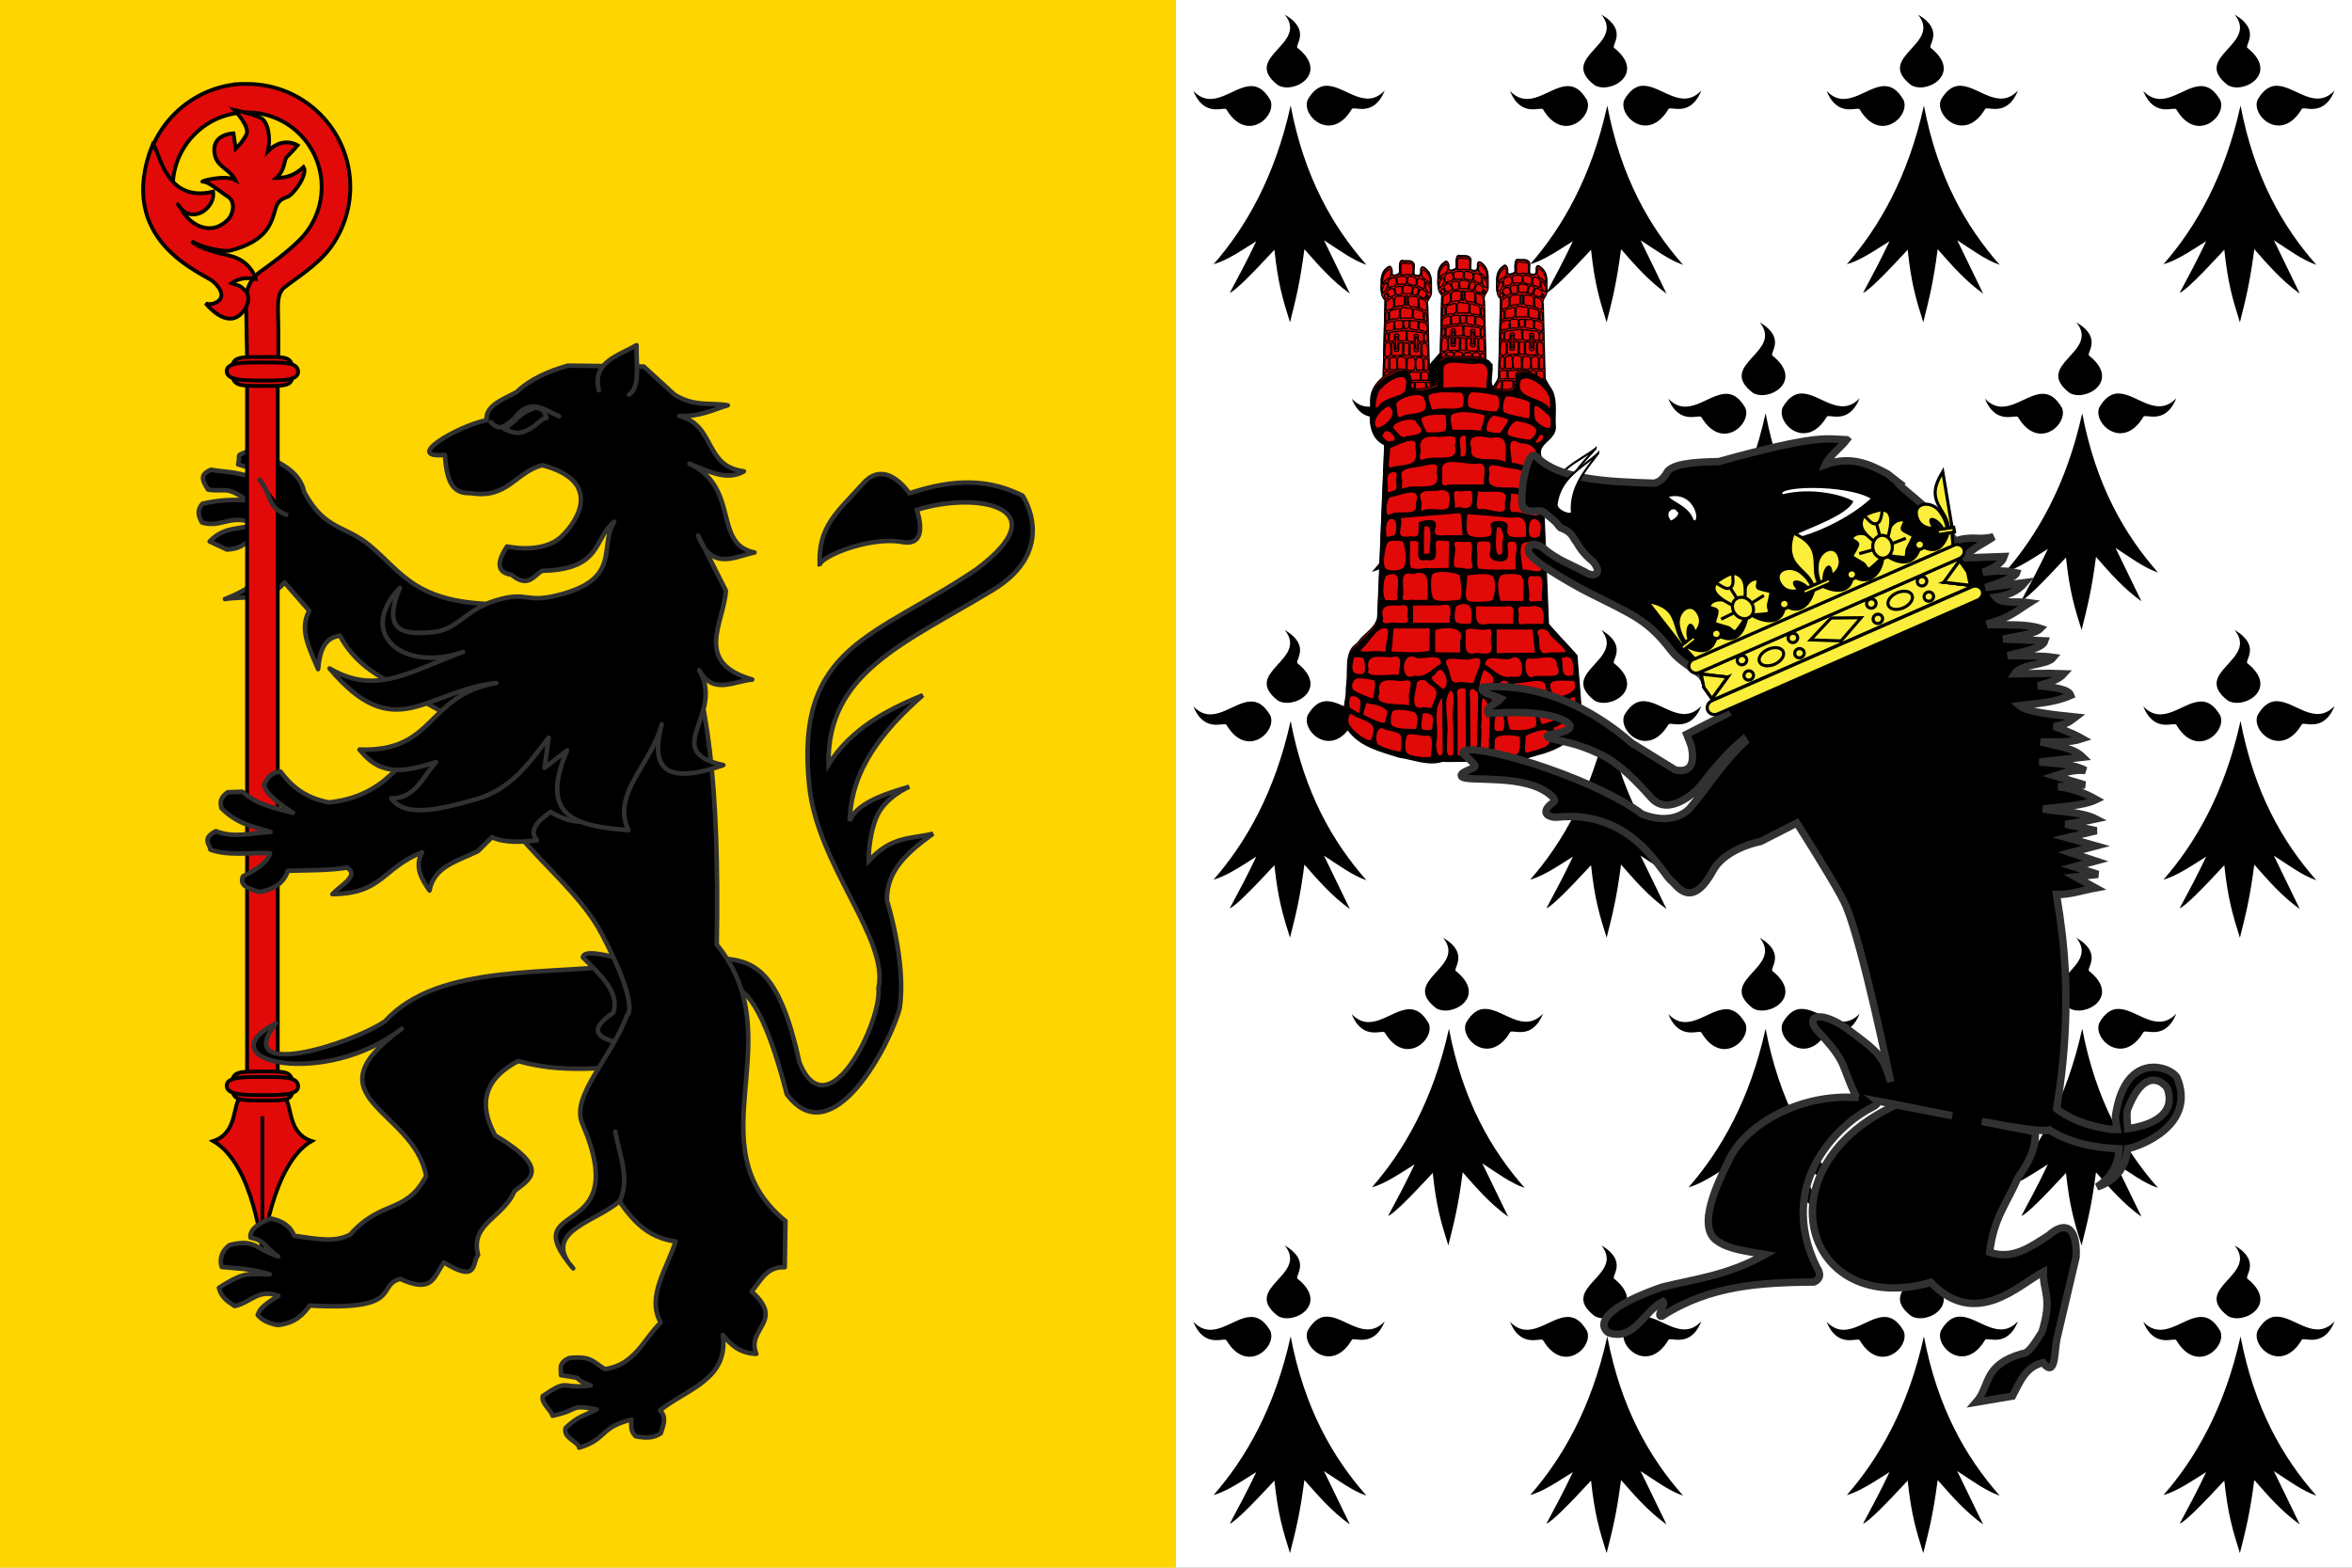 <?xml version="1.0" encoding="UTF-8"?>
<svg width="900" height="600" version="1.1" xmlns="http://www.w3.org/2000/svg" xmlns:xlink="http://www.w3.org/1999/xlink">
 <rect width="100%" height="100%" fill="#808080" stroke="none"/>
 <g fill-rule="evenodd">
  <g>
   <path d="m1314.3-1541.5c-1.362 6.19-3.088 11.836-5.064 17.001 0 0 6.245-10.789 5.064-17.001z"/>
   <path d="m1199.5-1541c-1.327 6.027-4.023 11.942-5.976 17.003-0.053 0.136 0.239-0.01 0.187 0.131l10.529-0.018c-1.876-5.154-3.559-10.903-4.74-17.116z"/>
   <path d="m1083.6-1541.5c-1.362 6.19-3.736 13.131-5.712 18.297l10.693-0.324c-1.879-5.154-3.8-11.76-4.981-17.973z"/>
   <path d="m968.3-1541.5c-1.362 6.19-4.06 13.455-6.035 18.621h11.633c-1.876-5.154-4.416-12.408-5.598-18.621z"/>
   <path d="m852.96-1541.5c-1.362 6.19-4.06 13.455-6.035 18.621h11.633c-1.876-5.154-4.416-12.408-5.598-18.621z"/>
   <path d="m737.59-1541.5 4.657 17.001c-1.879-5.154-3.476-10.789-4.657-17.001z"/>
   <path d="m726.97-1535.7"/>
   <path d="m1302.6-1547.1c-5.202 0.233-10.933 7.258-16.535 1.371 3.267 8.123 9.206 4.247 9.627 5.457 5.95 9.92 14.763 1.881 12.753-2.772-1.832-3.171-3.809-4.148-5.845-4.057z"/>
   <path d="m1187.3-1547.1c-5.202 0.233-10.964 7.258-16.566 1.371 3.267 8.123 9.237 4.247 9.658 5.457 5.95 9.92 14.763 1.881 12.753-2.772-1.832-3.171-3.809-4.148-5.845-4.057z"/>
   <path d="m1071.9-1547.1c-5.202 0.233-10.933 7.258-16.535 1.371 3.267 8.123 9.237 4.247 9.658 5.457 5.95 9.92 14.732 1.881 12.722-2.772-1.832-3.171-3.809-4.148-5.845-4.057z"/>
   <path d="m956.58-1547.1c-5.202 0.233-10.933 7.258-16.535 1.371 3.267 8.123 9.206 4.247 9.627 5.457 5.95 9.92 14.763 1.881 12.753-2.772-1.832-3.171-3.809-4.148-5.845-4.057z"/>
   <path d="m841.24-1547.1c-5.202 0.233-10.964 7.258-16.566 1.371 3.267 8.123 9.237 4.247 9.658 5.457 5.95 9.92 14.763 1.881 12.753-2.772-1.832-3.171-3.809-4.148-5.845-4.057z"/>
   <path d="m1209.1-1547.2c-1.762 0.166-3.492 1.254-5.095 4.029-2.011 4.652 6.834 12.692 12.784 2.772 0.421-1.211 6.36 2.666 9.627-5.457-5.602 5.886-11.364-1.11-16.566-1.343-0.254-0.011-0.498-0.024-0.75 0z"/>
   <path d="m1093.7-1547.2c-1.762 0.166-3.492 1.254-5.095 4.029-2.011 4.652 6.834 12.692 12.784 2.772 0.421-1.211 6.329 2.666 9.596-5.457-5.602 5.886-11.333-1.11-16.535-1.343-0.254-0.011-0.498-0.024-0.75 0z"/>
   <path d="m978.36-1547.2c-1.762 0.166-3.46 1.254-5.064 4.029-2.011 4.652 6.834 12.692 12.784 2.772 0.421-1.211 6.329 2.666 9.596-5.457-5.602 5.886-11.333-1.11-16.535-1.343-0.254-0.011-0.53-0.024-0.781 0z"/>
   <path d="m863.03-1547.2c-1.762 0.166-3.492 1.254-5.095 4.029-2.011 4.652 6.834 12.692 12.784 2.772 0.421-1.211 6.36 2.666 9.627-5.457-5.602 5.886-11.364-1.11-16.566-1.343-0.254-0.011-0.498-0.024-0.75 0z"/>
   <path d="m747.69-1547.2c-1.762 0.166-3.492 1.254-5.095 4.029-2.011 4.652 6.834 12.692 12.784 2.772 0.421-1.211 6.329 2.666 9.596-5.457-5.602 5.886-11.333-1.11-16.535-1.343-0.255-0.011-0.498-0.024-0.75 0z"/>
   <path d="m1312.7-1567.9c7.045 8.738-12.653 12.246-2.032 20.516 4.53 2.808 11.413-4.217 5.783-10.772-1.201-0.64 4.211-5.058-3.751-9.743z"/>
   <path d="m1197.3-1567.9c7.045 8.738-12.653 12.246-2.032 20.516 4.53 2.808 15.078-3.301 5.782-10.772-1.201-0.64 4.211-5.058-3.751-9.743z"/>
   <path d="m1082-1567.9c7.045 8.738-12.653 12.246-2.032 20.516 4.53 2.808 15.109-3.301 5.814-10.772-1.201-0.64 4.18-5.058-3.782-9.743z"/>
   <path d="m966.61-1567.9c7.045 8.738-12.653 12.246-2.032 20.516 4.53 2.808 15.078-3.301 5.783-10.772-1.201-0.64 4.211-5.058-3.751-9.743z"/>
   <path d="m851.27-1567.9c7.045 8.738-12.653 12.246-2.032 20.516 4.53 2.808 15.078-3.301 5.782-10.772-1.201-0.64 4.211-5.058-3.751-9.743z"/>
   <path d="m735.91-1567.9c7.045 8.738-6.239 8.58-1.574 20.974 4.072 3.266 14.651-3.759 5.356-11.23-1.201-0.64 4.18-5.058-3.782-9.743z"/>
   <path d="m1256.7-1632.8c-4.581 20.815-13.103 35.551-22.38 46.146 3.856-1.058 8.186-4.056 12.378-6.686-2.563 5.458-5.126 10.185-7.689 15.001 1.53-0.519 6.407-5.383 13.003-12.515 1.034 9.805 2.412 14.439 4.501 21.087 1.663-6.638 2.869-11.171 4.189-21.258 3.977 4.511 7.841 9.046 13.222 12.915l-7.533-15.515c3.901 2.493 8.21 5.752 12.346 7.143-9.807-11.124-18.076-25.5-22.036-46.317z"/>
   <path d="m1141.3-1632.8c-4.581 20.815-13.134 35.551-22.411 46.146 3.856-1.058 8.217-4.056 12.409-6.686-2.563 5.458-5.126 10.185-7.689 15.001 1.53-0.519 6.375-5.383 12.972-12.515 1.034 9.805 2.443 14.439 4.532 21.087 1.663-6.638 2.869-11.171 4.188-21.258 3.977 4.511 7.841 9.046 13.222 12.915l-7.533-15.515c3.901 2.493 8.21 5.752 12.346 7.143-9.807-11.124-18.076-25.5-22.036-46.317z"/>
   <path d="m1026-1632.8c-4.581 20.815-13.103 35.551-22.38 46.146 3.856-1.058 8.217-4.056 12.409-6.686-2.563 5.458-5.157 10.185-7.72 15.001 1.53-0.519 6.407-5.383 13.003-12.515 1.034 9.805 2.443 14.439 4.532 21.087 1.663-6.638 2.869-11.171 4.188-21.258 3.977 4.511 7.81 9.046 13.19 12.915l-7.533-15.515c3.901 2.493 8.241 5.752 12.378 7.143-9.807-11.124-18.108-25.5-22.067-46.317z"/>
   <path d="m910.63-1632.8c-4.581 20.815-13.103 35.551-22.38 46.146 3.856-1.058 8.186-4.056 12.378-6.686-2.563 5.458-5.126 10.185-7.689 15.001 1.53-0.519 6.407-5.383 13.003-12.515 1.034 9.805 2.412 14.439 4.501 21.087 1.663-6.638 2.869-11.171 4.188-21.258 3.977 4.511 7.841 9.046 13.222 12.915l-7.533-15.515c3.901 2.493 8.21 5.752 12.346 7.143-9.807-11.124-18.076-25.5-22.036-46.317z"/>
   <path d="m1245-1638.5c-5.202 0.233-10.933 7.286-16.535 1.4 3.267 8.123 9.206 4.247 9.627 5.457 5.95 9.92 14.763 1.852 12.753-2.8-1.832-3.171-3.809-4.148-5.845-4.057z"/>
   <path d="m1129.6-1638.5c-5.202 0.233-10.964 7.286-16.566 1.4 3.267 8.123 9.237 4.247 9.658 5.457 5.95 9.92 14.732 1.852 12.722-2.8-1.832-3.171-3.778-4.148-5.814-4.057z"/>
   <path d="m1014.2-1638.5c-5.202 0.233-10.933 7.286-16.535 1.4 3.267 8.123 9.237 4.247 9.658 5.457 5.95 9.92 14.732 1.852 12.722-2.8-1.832-3.171-3.809-4.148-5.845-4.057z"/>
   <path d="m898.91-1638.5c-5.202 0.233-10.933 7.286-16.535 1.4 3.267 8.123 9.206 4.247 9.627 5.457 5.95 9.92 14.763 1.852 12.753-2.8-1.832-3.171-3.809-4.148-5.845-4.057z"/>
   <path d="m1266.7-1638.6c-1.762 0.166-3.46 1.254-5.064 4.029-2.011 4.652 6.802 12.72 12.753 2.8 0.421-1.211 6.36 2.666 9.627-5.457-5.602 5.886-11.364-1.139-16.566-1.371-0.255-0.011-0.498-0.024-0.75 0z"/>
   <path d="m1151.4-1638.6c-1.762 0.166-3.492 1.254-5.095 4.029-2.011 4.652 6.834 12.72 12.784 2.8 0.421-1.211 6.329 2.666 9.596-5.457-5.602 5.886-11.333-1.139-16.535-1.371-0.254-0.011-0.498-0.024-0.75 0z"/>
   <path d="m1036-1638.6c-1.762 0.166-3.46 1.254-5.064 4.029-2.01 4.652 6.834 12.72 12.784 2.8 0.421-1.211 6.329 2.666 9.596-5.457-5.602 5.886-11.333-1.139-16.535-1.371-0.255-0.011-0.53-0.024-0.781 0z"/>
   <path d="m920.7-1638.6c-1.762 0.166-3.46 1.254-5.064 4.029-2.011 4.652 6.802 12.72 12.753 2.8 0.421-1.211 6.36 2.666 9.627-5.457-5.602 5.886-11.364-1.139-16.566-1.371-0.255-0.011-0.498-0.024-0.75 0z"/>
   <path d="m1255-1659.3c7.045 8.738-12.653 12.217-2.032 20.487 4.53 2.808 15.078-3.273 5.782-10.744-1.201-0.64 4.211-5.058-3.751-9.743z"/>
   <path d="m1139.6-1659.3c7.045 8.738-12.653 12.217-2.032 20.487 4.53 2.808 15.109-3.273 5.814-10.744-1.201-0.64 4.18-5.058-3.782-9.743z"/>
   <path d="m1024.3-1659.3c7.045 8.738-12.653 12.217-2.032 20.487 4.53 2.808 15.109-3.273 5.814-10.744-1.201-0.64 4.18-5.058-3.782-9.743z"/>
   <path d="m908.94-1659.3c7.045 8.738-12.653 12.217-2.032 20.487 4.53 2.808 15.078-3.273 5.782-10.744-1.201-0.64 4.211-5.058-3.751-9.743z"/>
   <path d="m1308.7-1705.4c-4.523 10.959-10.725 20.45-16.771 27.354 3.856-1.058 8.217-4.056 12.409-6.686-2.563 5.458-5.157 10.185-7.721 15.001 1.53-0.519 6.407-5.354 13.003-12.486 1.034 9.805 2.443 14.439 4.532 21.087 1.663-6.638 2.869-11.199 4.188-21.287 1.877 2.129 3.729 4.248 5.72 6.315v-8.772l-0.063-0.143c0.018 0.012 0.044 0.017 0.063 0.029v-10.601c-1.488-2.822-3.347-6.624-4.612-9.81h-10.75z"/>
   <path d="m1193.4-1705.4c-4.523 10.959-10.725 20.45-16.771 27.354 3.856-1.058 8.186-4.056 12.378-6.686-2.563 5.458-5.126 10.185-7.689 15.001 1.53-0.519 6.375-5.354 12.972-12.486 1.034 9.805 2.443 14.439 4.532 21.087 1.663-6.638 2.869-11.199 4.188-21.287 3.977 4.511 7.841 9.046 13.222 12.915l-7.533-15.515c3.901 2.493 8.21 5.781 12.346 7.172-6.38-7.236-12.419-16.518-16.734-27.392z"/>
   <path d="m1077.8-1705.1c-4.523 10.959-10.468 20.098-16.514 27.003 3.856-1.058 8.217-4.056 12.409-6.686-2.563 5.458-5.126 10.185-7.689 15.001 1.53-0.519 6.375-5.354 12.972-12.486 1.034 9.805 2.443 14.439 4.532 21.087 1.663-6.638 2.869-11.199 4.188-21.287 3.977 4.511 7.81 9.046 13.19 12.915l-7.533-15.515c3.901 2.493 8.241 5.781 12.378 7.172-6.38-7.237-12.804-16.555-17.128-27.432z"/>
   <path d="m962.85-1705.6c-4.523 10.959-10.887 20.612-16.933 27.516 3.856-1.058 8.217-4.056 12.409-6.686-2.563 5.458-5.157 10.185-7.721 15.001 1.53-0.519 6.407-5.354 13.003-12.486 1.034 9.805 2.443 14.439 4.532 21.087 1.663-6.638 2.869-11.199 4.189-21.287 3.977 4.511 7.81 9.046 13.19 12.915l-7.533-15.515c3.901 2.493 8.21 5.781 12.346 7.172-6.38-7.236-13.067-16.842-17.382-27.716h-4.125z"/>
  </g>
  <rect width="900" height="600" fill="#fff" stroke-linecap="round" stroke-linejoin="round" stroke-width=".5"/>
  <rect width="450" height="600" fill="#ffd500" stroke-linecap="round" stroke-linejoin="round" stroke-width=".5"/>
 </g>
 <g>
  <path d="m278.61 378.24c1.914-0.307 11.068-4.069 22.458 40.541 17.414 23.449 39.525-18.908 43.208-32.91 2.604-17.646-4.867-41.11-4.867-41.11-0.389-11.705 8.286-18.864 17.616-25.696-8.066 2.065-15.8 0.681-24.606 10.448 0 0-0.341-8.19 2.786-16.305 3.127-8.115 12.731-12.108 12.731-12.108-10.982 3.128-20.405 6.828-22.787 13.112 0.449-19.527 12.47-34.504 27.941-48.123-14.551 5.91-27.804 13.331-36.063 26.568-0.712-35.179 28.772-46.215 62.805-66.792 25.543-15.444 11.462-36.142 11.462-36.142-15.776-8.019-30.674-5.02-43.354-0.925 0 0-8.846-13.566-17.548-3.891-10.092 11.22-17.463 16.484-16.712 31.67-1.348-2.741 18.258-11.531 31.611-9.126 10.75 1.936 5.514-12.308 5.514-12.308 23.218-7.314 54.863-0.995 22.677 22.851-38.658 26.069-69.466 28.94-63.804 82.857 3.216 30.621 30.534 58.397 26.487 77.254 1.333 12.929-19.279 55.121-30.223 28.685-7.364-34.052-16.571-38.686-28.262-39.877z" fill-rule="evenodd" stroke="#313131" stroke-width="1.733"/>
  <path d="m116.44 188.42c7.843 14.515 15.495 12.494 24.925 20.246 12.304 10.114 17.479 22.571 49.917 22.57l-8.882 48.733-25.665-14.501c-5.196-4.011-19.215-7.977-26.65-22.194-6.314 0.822-7.775 6.397-8.361 12.826-3.074-7.497-7.443-15.032-3.392-22.326l-9.478-10.872c-5.936 7.46-14.955 5.019-22.792 6.372 10.078-3.848 18.075-10.153 19.368-17.102l-3.864-5.853c-9.825-0.01-6.228 3.391-14.704 4.012l-6.63-3.108c6.084-6.247 11.355-4.014 17.257-6.839-9.345-3.926-12.702 1.843-20.198-0.413-1.746-2.943-1.657-5.049 0.197-7.185 5.18-1.203 11.329-1.836 17.169-1.193-8.263-5.913-8.293-3.161-15.046-4.223-2.191-3.511-3.337-5.683 1.113-7.587 4.455 0.938 13.393 0.626 18.79 4.82-0.709-4.072-3.064-5.412-8.398-6.864 1.054-4.509-1.361-2.868 4.097-5.172 10.982 3.473 19.406 7.387 21.225 15.852z" fill-rule="evenodd" stroke="#313131" stroke-linecap="round" stroke-linejoin="round" stroke-width="1.733"/>
  <g fill="#e20909" stroke="#000">
   <path d="m91.854 32.137c-20.473 1.415-36.647 18.576-36.647 39.418 0 3.401 0.421 6.708 1.232 9.854h11.394c-1.12-3.053-1.724-6.411-1.724-9.854-9e-6 -15.251 11.986-27.752 27.038-28.517 0.486-0.025 0.987 0 1.478 0 15.733 0 28.455 12.774 28.455 28.517 1e-5 7.871-3.181 15-8.328 20.162-5.147 5.161-11.252 9.438-15.147 12.268-3.933 2.856-5.47 6.806-5.452 10.901 0.018 4.096 0.534 28.853 0.534 28.853h11.825v-17.307c0-8.653-1-13.714 2.312-16.418 3.42-2.792 12.546-8.4 17.434-14.959 4.889-6.559 7.784-14.69 7.784-23.501 0-21.767-17.665-39.418-39.418-39.418-0.595 0-1.198-0.026-1.786 0-0.164 0.007-0.33-0.009-0.493 0-0.162 0.009-0.332-0.011-0.493 0z" stroke-width="1.456"/>
   <g fill-rule="evenodd">
    <path d="m81.633 107.81c3.618 3.252 3.983 6.171 1.46 7.721-2.523 1.551-4.378 0.548-4.378 0.548s7.635 9.935 13.589 3.981c2.219-2.219 4.134-6.445 1.337-9.059-2.797-2.614-2.5-1.349-5.016-2.583 4.065-3.013 9.181-1.642 9.181-1.642s-1.508-6.865-9.883-8.896c-3.013-0.73-11.738-2.586-14.631-5.572 4.755 2.883 12.854 4.13 14.999 3.556 13.03-3.491 15.35-9.362 17.053-15.718 0.766-2.861 2.219-3.982 4.59-4.773 2.371-0.791 8.051-8.721 6.227-11.457-2.713 2.6-5.829 4.17-10.454 4.23 3.735-3.498 2.658-6.811 4.208-8.24 1.55-1.429 3.969-4.293 3.969-4.293s-5.56-3.669-11.399 2.298c1.276-5.594-0.093-11.234-2.495-12.663-2.402-1.429-10.275-3.161-10.275-3.161s5.989 6.414 4.622 9.302c-1.368 2.888-4.151 5.541-4.151 5.541l-0.835-5.905s-8.813 0.188-7.173 8.189c0.983 4.796 5.782 5.49 7.847 9.674-3.982-2.219-14.516 0.694-12.296 0.663 2.219-0.031 6.518 3.848 9.466 5.702 2.949 1.854 2.198 6.577 0.01 8.827-2.189 2.25-5.997 4.519-10.953 2.422-4.955-2.097-7.023-6.779-7.023-6.779s-2.645-3.374 0 0c2.645 3.374 6.749 2.614 8.999 0.85 2.249-1.763 3.691-4.253 3.339-7.213-18.455 4.441-20.371-15.548-23.081-18.2-14.94 37.247 19.531 49.398 23.15 52.651z" stroke-width="1.456"/>
    <path d="m91.58 420.33c-2.49 3.557-1.085 13.537-9.978 16.383 15.587 8.999 18.719 41.87 18.785 42.189 0.086-0.322 3.761-33.48 18.847-42.189-8.893-2.846-7.488-12.826-9.978-16.383-0.383-8.068-7.337-6.713-9.547-6.713s-8.13-0.387-8.13 6.713z" stroke-width="1.456"/>
    <path d="m100.42 473.25v-46.015" stroke-width="1.456"/>
   </g>
   <g>
    <rect x="94.543" y="143.74" width="11.739" height="270.25" stroke-width="1.456"/>
    <g stroke-width="1.456">
     <path d="m112.01 142.18c0.127 5.62-1.814 5.548-11.595 5.548-9.617 0-11.452-0.213-11.595-5.548-0.151-5.628 1.993-5.548 11.595-5.548 9.068 0 11.461-0.365 11.595 5.548z"/>
     <path d="m114.08 142.18c0.15 3.513-6.121 3.468-13.663 3.468-7.542 0-13.494-0.133-13.663-3.468-0.178-3.518 6.121-3.468 13.663-3.468 7.542 0 13.506-0.228 13.663 3.468z"/>
     <path d="m112.01 415.66c0.127 5.62-1.814 5.548-11.595 5.548-9.617 0-11.452-0.213-11.595-5.548-0.151-5.628 1.993-5.548 11.595-5.548 9.068 0 11.461-0.365 11.595 5.548z"/>
     <path d="m114.08 415.66c0.15 3.513-6.121 3.468-13.663 3.468-7.542 0-13.494-0.133-13.663-3.468-0.178-3.518 6.121-3.468 13.663-3.468 7.542 0 13.506-0.228 13.663 3.468z"/>
    </g>
   </g>
  </g>
  <g fill-rule="evenodd" stroke="#313131" stroke-width="1.733">
   <g stroke-linecap="round" stroke-linejoin="round">
    <path d="m242.28 368.81c-30.627 4.787-74.279-0.705-94.911 22.022-13.365 9.13-58.811 22.837-41.751 0.778-27.833 14.435 18.517 25.191 48.11 2.108-36.774 26.793 4.699 30.548 9.342 56.389-7.879 14.761-16.963 8.785-29.101 22.428-5.587 2.906-11.699 1.877-21.396 0.425-1.603-4.038-5.139-5.865-8.914-6.587-3.889 1.287-8.375 4.123-7.808 7.324 5.911 1.073 5.824 4.174 10.63 7.151-8.573-2.618-8.638-6.867-18.634-4.317-3.904 2.864-3.608 6.695-2.955 8.394 8.518 0.775 11.413 0.721 18.392 2.81-7.928 0.14-8.954-1.65-19.509 5.159 0.922 3.481 2.773 4.835 6.018 6.978 6.368-1.375 8.854-6.727 16.759-3.93-7.392 4.525-7.193 5.714-7.951 7.324 1.42 1.798 3.852 3.151 7.711 3.877 6.939-0.827 9.677-4.099 12.222-7.483 36.266 2.118 25.171-7.782 34.628-10.179 12.581 5.741 12.681-0.827 16.735-6.314 13.288 8.32 10.673-0.172 13.054-2.83-3.213-12.149 9.62-14.121 13.891-24.463 5.783-4.596 14.269-8.369-7.376-21.327-6.72-12.21-3.978-21.745 8.808-28.438 21.165 5.89 37.979 1.012 56.97 1.517z"/>
    <path d="m223.03 366.4c6.751 6.742 14.203 13.406 11.646 21.167-7.064 5.03-10.91 9.764 7.046 12.491l6.906-17.695-14.091-16.131c-8.239-2.06-11.293-1.628-11.508 0.169z"/>
    <path d="m176.23 277.62c10.12 41.403 41.205 55.264 54.166 80.059 14.808 28.327 9.529 30.93 9.529 30.93-6.184 16.705-21.653 30.851-17.061 41.493 20.051 46.46-26.728 27.97-3.517 55.343-12.666-14.047 9.077-17.902 17.651-25.687 5.047 7.2 10.633 13.874 21.51 15.392-3.199 10.396-11.249 20.972-5.707 31.042-6.586 6.446-9.849 16.147-21.314 17.817-4.544-2.661-4.959-5.126-13.635-4.26-4.68 2.051-2.907 4.682-3.224 6.57 11.248 1.714 2.308 0.396 11.433 3.952-11.839 1.576-7.891-3.112-18.371 4.025-0.674 2.885 3.219 5.389 3.745 7.552 10.737-2.227 6.107-4.498 16.923-2.416-5.866 2.803-7.279 2.76-11.923 7.054-1.093 4.066 4.926 5.149 5.176 7.576 10.911-3.299 7.525-7.596 20.012-10.772-0.159 2.299-0.363 4.609 1.614 6.402 3.308 0.676 6.41 0.974 9.616-1.113 0.874-2.968 2.504-5.964-0.307-8.794 10.075-8.115 26.337-11.701 24.045-28.871 3.01 3.767 6.489 7.035 12.832 7.251-4.109-9.779 11.177-12.304-1.821-23.856 3.475-4.065 5.759-9.656 12.679-9.307l0.271-17.677c-35.55-29.137 3.285-69.744-26.279-105.76 1.043-62.388-3.572-94.866-13.846-121.68z"/>
    <path d="m107.3 295.29c-4.816 0.778-5.059 3.171-6.319 5.205 1.286 3.953 6.204 7.288 11.097 10.628-6.428-1.871-12.812-2.561-19.378-8.111l-5.575 0.208c-3.105 2.14-2.88 4.156-2.329 6.16 6.846 6.713 12.605 6.816 18.715 9.055-6.942 0.078-13.344 2.62-20.948-0.322-5.387 2.906-2.325 4.825-2.062 7.07 7.169 2.547 15.21 1.006 22.848 1.356-0.791 3.115-4.611 6.043-10.37 8.853-1.615 3.804 2.592 4.786 6.273 6.023 4.923-0.996 9.174-2.878 10.862-8.135 7.838-0.22 16.103-0.126 22.752-1.217 4.757 3.135-2.525 6.72-5.669 10.15 19.321-0.216 18.93-9.874 34.296-16.004-2.971 5.645-0.195 10.159 2.872 14.615 1.594-9.082 10.637-11.279 18.513-15.046l5.383-5.354c5.046 2.269 11.102 1.867 17.258 1.196-3.153-3.44-0.312-7.104 5.177-10.867 8.196 4.876 13.028 4.063 17.299 2.299-17.842-5.739-5.045-23.381-5.526-35.864l-26.841-21.083-48.653 42.673c-4.707 3.741-11.324 7.343-21.09 8.333-9.459-1.76-14.523-6.456-18.585-11.821z"/>
    <path d="m209.92 282.34-1.535 11.512 8.643-6.669c-11.651 26.739 5.467 29.026 23.464 30.566-6.704-13.83 8.657-24.981 12.717-40.558-4.073 15.365-0.234 23.997 23.583 15.635-24.562-5.377 0.792-19.257-9.239-36.319 5.198 9.565 13.185 4.21 20.289 3.575-22.706-6.594-10.818-21.667-10.082-34.007l-10.643-21.108c5.238 13.69 13.745 8.156 21.594 6.486-16.084-3.243-5.352-24.564-24.88-33.984 7.104 2.823 14.307 6.773 20.822 2.927-15.454-1.929-10.673-17.625-24.798-21.226 7.967 0.434 12.768-2.348 18.632-4.049-6.747-1.119-12.87 0.64-20.4-4.084l-11.757-10.753-29.008-0.35c-7.197 2.087-14.05 4.864-19.666 10.129-5.23 2.89-11.931 5.059-11.459 10.741-11.155 2.271-32.223 14.691-15.946 13.314 0.757 11.635 3.65 14.815 9.905 14.615 14.039 2.315 16.99-7.888 27.275-10.718 23.144 6.081 14.014 21.171 7.305 27.423-7.291 6.796-20.726 3.706-20.726 3.706-4.213 6.416-3.653 10.021 1.677 10.814 6.548 5.341 8.442 0.306 11.786-1.497 22.97-0.499 19.449-12.055 27.546-18.762-6.013 9.683 3.154 21.881-21.483 28.09-12.722 3.212-11.457-1.635-23.471 1.907-12.014 3.542-15.033 11.535-24.585 12.263-8.539 0.651-20.34 1.626-12.44-16.993-16.961 17.724 1.434 32.51 24.176 24.555-20.436 7.372-33.112 16.877-51.109 6.316 25.174 29.848 36.64 8.539 63.785 5.568-26.896 4.635-23.045 26.539-52.328 25.478 8.441 10.677 17.465 8.423 29.305 4.81-4.34 4.374-7.778 14.134-17.177 13.846 5.426 7.81 19.728 3.888 32.065 0.484 14.037-3.873 20.826-14.27 28.159-23.685z"/>
    <path d="m229.17 149.34c-2.705-10.727 7.23-13.074 14.42-17.24-0.195 7.13 1.503 16.182-2.935 19.003"/>
    <path d="m187.78 161.59c3.901 4.084 6.165 0.638 8.788-1.157 6.238-8.721 11.718-3.46 17.357-1.137"/>
    <path d="m192.84 164.11c3.439 1.596 5.454 2.11 8.27 0.838 4.6-1.916 5.729-4.851 7.968-4.931-0.412-1.893-1.013-3.677-4.196-3.981-7.081 2.368-6.477 4.805-12.043 8.075z"/>
    <path d="m237.11 459.83c4.145-9.091-0.212-17.864-1.656-26.746"/>
   </g>
   <path d="m98.874 183.04c5.911 7.042 2.624 10.81 11.311 14.229"/>
  </g>
 </g>
 <g id="c">
  <use transform="translate(60.578 117.77)" width="100%" height="100%" xlink:href="#a"/>
  <g id="d">
   <g id="b">
    <path id="a" d="m491.61 5.579c9.271 11.498-16.65 16.077-2.674 26.96 5.961 3.695 19.883-4.307 7.651-14.138-1.581-0.842 5.501-6.655-4.977-12.822zm15.507 27.261c-2.319 0.218-4.595 1.65-6.705 5.302-2.646 6.122 8.993 16.739 16.823 3.685 0.554-1.593 8.328 3.508 12.628-7.182-7.372 7.746-14.913-1.499-21.759-1.805-0.335-0.015-0.656-0.031-0.987 0zm-28.67 0.113c-6.846 0.306-14.428 9.588-21.8 1.843 4.3 10.69 12.156 5.589 12.71 7.182 7.83 13.055 19.387 2.437 16.741-3.685-2.411-4.174-4.972-5.459-7.651-5.339zm15.425 7.445c-6.028 27.392-17.284 46.784-29.492 60.726 5.075-1.392 10.814-5.337 16.33-8.799-3.373 7.183-6.745 13.403-10.119 19.741 2.014-0.683 8.39-7.084 17.07-16.469 1.361 12.903 3.215 19.001 5.964 27.75 2.188-8.735 3.775-14.7 5.512-27.975 5.233 5.936 10.319 11.904 17.399 16.996l-9.913-20.417c5.133 3.281 10.804 7.57 16.247 9.4-12.906-14.638-23.788-33.557-28.999-60.952z" fill-rule="evenodd"/>
    <use transform="translate(121.16)" width="100%" height="100%" xlink:href="#a"/>
   </g>
   <use transform="translate(242.32)" width="100%" height="100%" xlink:href="#b"/>
  </g>
  <use transform="translate(181.74 117.77)" width="100%" height="100%" xlink:href="#b"/>
 </g>
 <use transform="translate(0 471.08)" width="100%" height="100%" xlink:href="#d"/>
 <use transform="translate(0 235.54)" width="100%" height="100%" xlink:href="#c"/>
 <g transform="translate(-500.35)">
  <g fill="#e20909" stroke="#000">
   <g stroke-width=".47">
    <path d="m1036.9 99.651c-0.533-0.067-0.94 0.68-0.985 1.506-0.109 1.055-0.018 2.128 0.01 3.187-0.627 0.664-1.399 0.91-2.14 0.955-0.402 0.03-0.963-0.242-0.965-1.04 0.158-0.827 0.035-1.993-0.535-2.29-0.524-0.287-0.94 0.411-1.411 0.649-1.162 0.843-2.118 2.818-1.97 4.999 0.01 1.007-0.126 2.04-0.03 3.06 0.074 1.527 0.59 3.045 1.49 3.592-0.268 10.026-0.475 20.057-0.749 30.081-0.191 1.702-1.202 2.582-1.831 3.809-0.16 0.402-0.348 0.725-0.59 0.994-0.76 1.159-0.712 3.03-0.722 4.605 0.021 0.866-0.062 1.724-0.106 2.574 0.083 2.013-0.572 4.061-0.112 6.02 0.68 2.049 1.987 3.276 3.282 4.04 0.981 0.545 1.965 1.142 2.991 1.414 1.198 0.428 2.467 1.108 3.686 0.477 1.827 0.072 3.675-0.227 5.484 0.286 1.841 0.063 3.588-1.039 5.331-1.854 1.447-0.804 2.829-2.246 3.653-4.416-0.155-3.951-0.352-7.898-0.552-11.844-0.992-1.777-2.003-3.526-2.966-5.345-0.237-9.46-0.462-18.92-0.692-28.38-0.279-0.835-0.167-1.909 0.249-2.565 0.456-0.848 1.199-1.579 1.154-2.874-0.113-2.115 0.261-4.435-0.416-6.372-0.473-1.155-1.237-1.905-1.991-2.48-0.423-0.289-1.075-0.578-1.379 0.154-0.186 0.385 0.033 0.894-0.03 1.349 0.01 0.841-0.458 1.468-0.948 1.464-0.572 0.07-1.133-0.157-1.692-0.322-0.396-1.045-0.142-2.36-0.127-3.512 0-0.406 0.102-0.956-0.199-1.139-0.906-0.871-2.008-0.651-3.016-0.674-0.403 0.073-0.779-0.093-1.174-0.107z"/>
    <path d="m1041 104.13c-0.01 0.378-0.011 0.756-0.016 1.134-1.526-0.251-3.065-0.246-4.595-0.089v-3.08c-0.101-2.299 2.347-1.017 3.243-1.166 1.567-0.447 1.583 1.186 1.368 3.202zm-11.273 4.236c-0.777 1.391-0.229-3.142 0.249-3.226 0.626-1.369 3.081-3.566 2.609-0.164 0.096 2.003-2.259 1.524-2.858 3.39zm17.846-1.362c0.03 0.456 0.113 1.669-0.018 1.842-0.901-2.354-3.834-1.604-3.098-5.071 0.783-1.383 2.956 1.323 3.116 3.229zm-12.319 2.005c-0.347-1.484-0.553-2.637-0.29-2.806 1.108-0.711 2.421-0.347 3.246-0.36 0.458-7e-3 0.472 1.268 0.344 2.48-0.655 0.882-2.324 0.072-3.299 0.685zm6.843-2.586c0.36 0.599 0.285 2.399-0.109 2.81-0.598 0.056-2.28-0.326-2.876-0.701-0.313-0.648-0.215-2.348 0.199-2.712 0.311-0.207 2.423 0.31 2.786 0.604zm-9.762 3.497c-0.995 1.058-0.659-1.062-0.883-1.96 0.106-1.266 2.964-2.599 3.065-0.941 0.771 2.883-1.091 2.371-2.182 2.901zm13.242-2.239c-0.215 0.311 0.055 2.609-0.225 2.746-0.528-0.118-2.293-0.677-2.694-1.139-0.178-0.772 0.01-2.122 0.261-2.779 0.397-0.259 2.481 0.64 2.658 1.172zm-16.052 4.41c-0.76-1.189 0.282-3.26 1.204-3.952 1.179 1.124 0.029 3.407-1.204 3.952zm18.111-2.015c0.013 0.567 0.141 1.55-0.091 1.982-0.306 0.198-1.217-0.527-1.555-1.391-0.132-0.396-0.216-2.16-0.059-2.511 0.299-0.372 1.231 1.177 1.705 1.92zm-6.933-0.421c0.293 0.128-0.203 2.019-0.327 2.914-0.992-0.293-2.002-0.161-3.004-0.185-0.16-0.686-0.346-2.457-0.108-2.733 0.763-0.883 2.61-0.357 3.438 5e-3zm-4.012 2.848c-0.274 0.359-1.613 0.402-2.031 0.272-0.167-0.539-0.621-1.977-0.569-2.407 0.314-0.877 2.163-0.824 2.615-0.716 0.165 1.311 0.129 2.438-0.015 2.851zm5.77 0.41c-0.49 0.023-1.101 5e-3 -1.537-0.36-0.168-0.748 0.188-2.483 0.744-2.761 0.187-0.054 1.361 0.423 1.545 0.645 0.155 0.509-0.571 1.645-0.752 2.475zm-9.805 0.557c-0.64 0.546-0.95-0.579-1.341-1.173-0.907-1.163 2.264-2.77 2.394-1.219 1.234 1.959 0.01 2.149-1.052 2.392zm12.844 0.606c-0.258 0.054-2.26-0.481-2.403-0.943-0.183-0.868 0.645-2.7 1.183-2.398 0.675 0.179 1.616 0.618 1.852 1.398 0.156 0.515-0.059 1.225-0.631 1.942zm-14.554 0.239c-0.254 0.413-1.209-1.006-0.827-1.274 0.353-2.01 2.215 1.437 0.827 1.274zm15.328 0.246c-0.412 0.191-0.271-0.435-0.114-0.658 0.523-2.15 1.339 0.213 0.114 0.658zm-7.611 2.331c-0.482 0.193-0.524 0.027-0.487-0.674 0.093-1.216-0.51-3.521 0.707-2.937-0.114 1.13 0.172 2.944-0.219 3.611zm-4.373 0.601c-0.581 0.281-0.278-1.491-0.264-1.532-0.279-2.18 0.447-2.759 1.728-2.592 0.798 0.245 2.488-0.979 1.941 1.58 0.605 3.387-2.224 1.568-3.405 2.544zm8.696 4e-3 -0.01 0.358-0.224-0.062c-1.012-0.952-3.749 0.589-3.452-2.281-0.522-2.838 1.036-2.171 2.149-1.952 1.844-0.593 1.544 1.752 1.534 3.937zm-12.061 1.379c-0.504-0.102 0.018-2.639-0.113-3.512 0.668-0.36 3.159-2.73 2.77-0.083 0.546 3.858-1.394 2.749-2.657 3.595zm15.351-0.014c-0.574 0.272-1.918-0.757-2.776-0.884 0.02-1.504-0.77-5.099 0.967-3.496 1.699-0.019 2.021 1.994 1.81 4.38zm-7.531 2.874c-0.589 2.9e-4 -1.178 3e-3 -1.767 0.013-1.1 0.689-0.629-1.268-0.725-2.29-0.264-3.127 2.591-1.105 3.787-1.5 1.256-0.25 0.522 2.454 0.708 3.777h-2.002zm-6.385 0.617c-0.542 0.514-0.172-1.171-0.281-1.585-0.396-2.102 0.863-1.963 1.811-2.266 0.912-0.178 2.332-1.338 1.908 1.076 0.63 3.698-2.17 1.913-3.438 2.775zm12.56-1.409c-0.106 0.469 0.291 2.3-0.388 1.55-1.272-0.755-3.947 0.877-3.331-2.726-0.434-2.439 0.994-1.265 1.908-1.088 0.946 0.306 2.222 0.142 1.811 2.265zm-13.724 1.855c-0.87 0.665-0.542-0.059-0.607-1.087-0.075-0.62-0.073-1.538 0.128-1.906 0.329-0.601 1.129-0.685 0.902 0.662-0.117 0.807 0.312 2.281-0.424 2.332zm15.169 0.16c-0.024 0.651-0.7-0.188-0.977-0.195 0-0.931-0.01-1.862-0.012-2.793 0.681-1.55 1.319 1.667 0.989 2.987zm-8.16 2.675c-0.045-0.255-0.739 0.409-0.639-0.132 0.153-0.947-0.516-3.193 0.446-2.841 0.449 0.217 1.479-0.496 1.467 0.46 0.143 1.79 0 3.044-1.274 2.513zm-3.852 0.508c-0.562 0.442-0.106-1.262-0.268-1.572-0.523-2.268 0.722-1.876 1.668-1.959 1.179-0.44 1.606 0.412 1.346 2.361 0.097 1.883-1.996 0.504-2.746 1.171zm8.56-1.396v0.489c0.269 2.36-1.909 0.296-2.724 0.748-0.675-0.219-0.108-2.308-0.24-3.331 1.048 0.586 3.589-1.008 2.963 2.095zm-12.025 2.122c-0.72 0.741-0.474-3.596 0.2-3.192 1.115-0.448 3.229-2.05 2.542 1.264 0.357 2.519-1.901 0.984-2.742 1.928zm15.573-0.232c-0.116 1.144-2.066-0.506-2.775-0.163-0.74-0.196-0.076-2.694-0.319-3.442 1.398 0.343 3.717 0.202 3.093 3.606zm-13.484 3.944c-1.892 0.537-0.71-1.714-1.037-3.294 1.651-0.247 3.424-0.496 5.078-0.682 0.594-0.13 1.221-0.272 1.262 4e-3 0.117 0.802 0.2 2.284 0.217 3.805h-1.76c-0.71 0.076-1.468 0.227-1.194-1.356 0.392-1.762-1.034-1.247-1.576-0.896-0.202 1.111 0.383 2.861-0.99 2.42zm12.111-2e-3 -0.021 0.136-0.273-0.023c-1.084 0.166-2.05 0.185-1.695-1.921-0.037-1.019-1.471-0.987-1.685-0.366 0.076 0.779 0.215 1.837-0.085 2.071-0.531 0.415-1.981 0.405-2.325-0.222-0.368-0.672-0.161-2.416-0.12-3.657 1.555 0.151 3.107 0.403 4.659 0.632 1.617-0.5 1.632 1.141 1.546 3.35zm-13.895-0.115c-0.172 0.137-0.63 0.289-0.696 0.178-0.106-0.505-0.176-2.126 0.125-2.826 0.158-0.368 0.473-0.549 0.742-0.217 0.414 0.512 0.259 3.087-0.171 2.865zm15.348-2.408c0.24 0.84 0.042 1.518 0.01 2.36-0.268 0.465-0.81 0.581-1.055 0.219-0.307-0.453-0.245-2.071-0.061-2.703 0.281-0.807 0.852-0.509 1.108 0.124zm-11.46 5.458c-0.242 0.048-0.486 0.058-0.729 0.082 0.039-1.601-0.057-3.41 0.064-4.883 0.228-0.057 0.5-0.079 0.594 0.142 0.349 0.822 0.012 3.602 0.07 4.659zm7.565-2.172v2.098c-1.084 1.461-0.756-2.676-0.733-3.987 0.225-1.879 1.166 0.677 0.733 1.889zm-3.169 3.554v0.118c0.348 1.874-0.93 0.858-1.579 0.95-0.903-8.9e-4 -0.068-2.816-0.343-3.82-0.213-1.353 0.804-0.628 1.287-0.804 1.159-0.409 0.363 2.473 0.633 3.556zm-4.433 1.15c-0.585-0.163-1.289 0.407-2.015-0.1-0.265-0.588-0.054-3.416-0.126-4.618-0.024-0.142 1.227-0.407 0.996 0.514 0.083 1.025-0.371 3.163 0.761 2.568 1.306 0.591 0.882-1.562 0.923-2.764-0.015-1.006 1.066-0.246 1.529-0.483-0.021 1.609-0.042 3.219-0.062 4.828-0.668 0.018-1.337 0.036-2.005 0.055zm9.004-0.952c-0.015 0.398 0.01 0.805-0.04 1.198-1.257-0.05-2.684 0.099-3.881-0.166-0.28-0.354-0.24-1.238-0.203-2.117 0.056-0.847-0.197-2.194 0.114-2.63 0.172-0.178 1.067-0.188 1.253 0.03 0.197 0.305 0.157 0.991 0.111 1.689-0.538 1.751 1.78 2.166 1.701 0.69 0.135-0.717-0.288-2.419 0.245-2.433 1.382-0.551 0.471 2.48 0.701 3.739zm-11.804 0.948c-0.489 0.491-1.538 0.525-1.832 0.05-0.442-0.716-0.117-3.364 0.09-4.322 0.174-0.806 0.972-0.671 1.757-0.509 0.247 0.7 0.618 4.145-0.015 4.781zm14.432-0.486c0.39 1.879-1.505 0.489-2.026 0.769 6e-4 -0.892-0.654-4.829 0.305-4.873 1.843-0.717 1.807 1.788 1.721 4.104zm-11.781 5.856c-0.454 0.099-0.914 0.033-1.371 0.056-0.463-0.224-1.574 0.591-1.357-0.724 0.226-1.512-0.576-4.71 1.102-3.884 2.095-1.17 1.488 2.287 1.626 4.552zm-3.179-1.166v0.301c0.254 1.443-0.699 0.856-1.238 0.965-0.516-0.252-0.416-4.115 0.078-4.448 1.617-0.927 1.22 1.346 1.164 3.182zm6.439-3.261c0.172 0.426 0.351 4.233 0.036 4.404-0.739 0.245-2.463 0.49-2.806-0.147-0.36-0.669-0.372-3.804-0.124-4.304 0.395-0.798 2.302-0.411 2.894 0.047zm6.675 3.614c0.01 0.349 0.011 0.697 0.016 1.046-0.829-3e-3 -1.659 9e-3 -2.488-0.011-0.18-0.725-0.545-3.672 0.05-4.55 0.273-0.307 1.828-0.358 2.137 9e-3 0.434 0.622 0.313 2.151 0.285 3.506zm1.991 0.947-6e-4 0.143h-0.075c-0.465-0.239-1.558 0.577-1.452-0.623 0.244-1.236-0.688-4.416 0.633-3.828 1.491-0.608 0.586 2.922 0.894 4.308zm-5.243-0.031c-0.428 0.304-2.092 0.396-2.575 0.116-0.603-0.701-0.054-3.179-0.146-4.566 0.853-0.07 2.273-0.599 2.789 0.25 0.399 0.886 0.253 3.343-0.068 4.2zm-4.404 2.96c-0.01 0.305-0.011 0.609-0.016 0.914-1.313 0-2.627 1e-5 -3.94 3e-5 0.01-1.057 0.01-2.114 0.015-3.171 1.004 3e-3 2.009-5e-3 3.013-0.033 1.115-0.535 1.101 0.743 0.929 2.29zm-4.392-0.668c8e-4 0.152 0 0.304 0 0.456 0.288 1.477-0.55 1.113-1.158 1.126-0.542-0.249-1.845 0.686-1.521-0.907-0.393-2.415 0.685-2.365 1.79-2.241 0.815-0.349 1.027 0.312 0.887 1.565zm6.561-1.157c0.163 0.813 0.139 1.866 0.017 2.727-0.046 0.323-1.308 0.182-1.551-0.053-0.36-0.348-0.267-1.684-0.119-2.85 0.492-0.73 1.48-0.687 1.654 0.177zm7.573 2.596 0.01 0.159 0.01 0.16c-0.71 1e-5 -1.421 1e-5 -2.131 2e-5 -0.882 0.448-0.513-1.149-0.577-2.038-0.276-1.455 0.511-1.124 1.113-1.105 1.378-0.506 1.79 0.632 1.58 2.824zm-3.138-1.259c0 0.526 0 1.052 0.01 1.578-0.906-4e-3 -1.813 0.015-2.72-0.024-1.495 0.667-1.299-1.429-1.27-3.178 1.032-0.01 2.063 0.019 3.095 0.031 0.813-0.319 1.028 0.343 0.887 1.592zm-8.7 4.287c-6e-4 0.607 0 1.213-0.01 1.82-1.412 0.683-3.48 0.033-5.144 0.199-0.489-0.301-2.555 0.488-2.062-0.534 0.788-1.049 1.301-3.111 2.237-3.618 1.587-0.638-0.358 4.239 0.781 4.564 0.254-1.307 0.206-3.202 0.327-4.566h3.38c0.837-0.397 0.371 1.35 0.489 2.136zm13.916 2.141c-0.504 0.026-1.008 0.029-1.512 0.033-1.257 0.652-1.085-1.294-1.141-2.822-0.649-1.638 0.835-1.751 1.151-0.699 0.182 0.94 2.437 3.319 1.502 3.487zm-10.746-2.042c0.01 0.694 0.013 1.387 0.02 2.081-0.912-0.018-1.823-0.032-2.735-0.045v-3.949c0.7-0.516 3.402-0.935 2.715 1.913zm5.962 2.142c-0.761 0.021-1.523 6e-3 -2.284 0.062v-4.262h3.868c0.086 1.391 0.156 2.785 0.258 4.173-0.614 9e-3 -1.228 0.018-1.842 0.027zm-2.738-2.065v0.527c0.333 1.908-0.575 1.807-1.503 1.52-1.707 0.842-1.187-1.973-1.28-3.759 0.132-1.154 1.617-0.105 2.294-0.425 0.837-0.397 0.371 1.35 0.489 2.136zm-14.377 2.628c0.679-0.062 1.068-4e-3 1.124 0.341 0.142 0.887 0.248 2.585-0.1 2.665-0.571 0.13-0.907-9e-3 -1.062-0.332-0.283-0.589-0.104-1.729 0.038-2.674zm22.954 3.195c-1.525 0.807-1.158-1.256-1.337-3.069 1.452-0.856 1.324 1.313 1.337 3.069zm-18.181 0.023c-0.561-0.333-3.774 0.783-3.267-1.013-0.386-2.975 1.276-2.236 2.437-2.223 1.445-0.674 0.862 1.684 0.83 3.236zm1.581 0.095c-1.66 1.406-1.499-4.62 0.105-3.277 0.862 0.521 2.763-1.106 2.695 1.234-0.955 0.777-1.549 2.49-2.8 2.043zm12.908 0.073-0.231 0.01-0.217 0.011c-1.076 1.101-1.249-3.21-0.622-3.231 1.02 0.349 3.055-1.205 3.038 1.224 0.786 2.653-0.998 1.831-1.968 1.987zm-1.921 0.102c-0.291-0.011-0.595 0.141-0.882 3e-3 -1.246 0.424-1.85-1.252-2.8-2.045-0.052-2.322 1.822-0.723 2.695-1.234 1.348-1.194 1.482 2.675 0.987 3.276zm-4.77 0.986c-0.427 0.326-1.087-0.202-1.6-0.03-1.041 0.539-0.917-1.62-1.225-2.693-0.896-2.537 1.625-1.006 2.458-1.46 2.046-0.965 0.514 2.507 0.367 4.183zm-3.303 1.174c-0.189-0.587-1.905-1.883-0.835-2.656 0.856-2.754 2.002 2.087 0.835 2.656zm4.676-0.337c-1.506 1.832-0.697-2.194-0.4-3.212 1.036 0.874 1.665 2.078 0.4 3.212zm-11.804 1.956c-0.749-0.288-1.534-0.855-2.187-1.476-0.348-0.661-0.135-1.898 0.382-2.168 0.246-0.129 1.617 0.11 1.834 0.344 0.32 0.605-0.049 2.13-0.03 3.3zm18.766 0.108c-0.349 0.282-0.159-0.968-0.277-1.201-0.927-3.036 1.245-1.969 2.356-2.194 0.658 2.465-1.108 2.525-2.079 3.395zm-15.064-0.192c-0.01 0.412 0.019 0.898-0.016 1.266-0.955-0.514-3.941 0.299-3.188-2.205-0.319-2.952 1.156-2.313 2.421-2.191 1.681-0.679 0.597 1.613 0.782 3.13zm11.985 1.329c-0.285 0.04-0.571 0.08-0.856 0.126 0.01-1.462 0.056-2.924-0.287-4.311 1.055 0.431 3.434-1.51 3.398 1.041 1.027 3-1.051 2.915-2.255 3.145zm-9.643 0.168c-0.095 0.455-0.732-0.106-0.95 0.074-1.407 0.6-0.942-2.342-0.744-3.706-0.074-1.399 1.031-1.554 1.374-0.479 1.38 1.229 0.73 2.318 0.32 4.111zm8.163 0.195c-0.197 0.22-1.343 0.259-1.61 0.096-0.286-0.345-0.121-1.366-0.62-2.127-0.338-0.988 0.898-1.932 1.263-2.772 1.029-0.531 0.971 1.455 1.136 2.558 0.011 0.847 0.102 1.831-0.17 2.245zm-15.577-1.345c0.045 0.284-0.068 2.004-0.157 2.267l-0.974-0.93c-0.189-0.181-0.19-1.773-0.025-2.047 0.287-0.45 0.996-0.037 1.155 0.71zm22.308 1.541c-0.119 0.461-0.577 0.517-0.798 0.834-0.126-0.34-0.536-1.645-0.3-2.114 0.297-0.589 0.558-0.861 1.069-1.086 0.141 0.681 0.199 1.704 0.029 2.366zm-19.588 0.024c0.271 0.483-0.169 1.543-0.15 2.313-0.609 0.022-1.293-0.543-2.302-1.37-0.204-0.167 0.15-1.492 0.276-2.3 0.227 0.327 1.516 0.182 2.176 1.357zm16.197 2.526c-0.257 0.243-0.542-2.18-0.402-2.383 0.668-0.969 1.868-1.04 2.324-1.119 0.758 2.618-0.681 2.805-1.921 3.503zm-13.111 0.603c-0.02 0.088 0.03 0.305-0.077 0.231-0.786-0.064-2.58 0.104-2.666-1.071-0.056-1.075 0.013-1.892 0.308-2.265 0.404-0.367 1.779-0.035 2.236 0.298 0.43 0.475 0.434 1.492 0.2 2.807zm12.415-0.273c-0.515 0.69-2.124 0.882-2.745 0.541-0.114-0.269-0.444-2.477-0.177-2.633 0.829-0.485 2.409-0.603 2.795-0.55 0.209 1.092 0.34 2.148 0.127 2.641zm-11.839-2.317c0.169-0.273 0.797-0.04 1.042 0.303 0.296 0.413 0.093 1.966 0.013 2.503-0.185 0.323-0.672 0.187-1.05 0.1-0.277-0.064-0.093-2.255-0.01-2.905zm8.479 3.101-0.582 0.048c-0.794 0.284-0.32-2.469-0.281-3.019 1.231-1.066 1.036 2.367 0.863 2.971zm-13.71 1.415c-0.194 1.04-2.506-1.806-2.514-3.034-0.05-0.487 0.06-1.241 0.28-1.502 0.832 0.97 2.086 1.198 2.388 2.292 0.141 0.512 0.046 1.217-0.154 2.244zm19.211 0.577c-0.472 0.534-0.224-2.353-0.412-2.719 0.759-8e-3 2.354-2.774 2.569-1.829 0.37 2.206-1.247 3.51-2.156 4.548zm-16.144-1.275c0.102 0.412 0.111 2.583-0.109 2.855-0.308 0.03-2.283-0.796-2.468-1.448-0.341-1.235 0.111-3.6 0.92-2.468 0.664 0.269 1.416 0.324 1.656 1.06zm13.157 3.027c-0.656 0.279-0.187-2.096-0.317-2.906 0.327-0.569 2.256-1.662 2.466-0.894 0.91 2.948-0.873 3.076-2.149 3.8zm-5.257-0.49c0.119 1.234-0.219 0.942-0.785 0.958 0-3.271-0.015-6.542-0.028-9.812-0.197-1.462 0.15-2.486 0.959-0.966 0.01 3.274-0.098 6.548-0.145 9.821zm-1.142-3.277c0 1.036 0.01 2.072 0.013 3.109 0.271 1.353-0.393 1.177-0.981 1.126-0.01-3.378-0.011-6.756-0.017-10.134-0.207-1.351 0.208-1.682 0.967-1.448 0 2.449 0.01 4.898 0.018 7.347zm-1.312-1.512c0.01 1.862 0.015 3.724 0.023 5.586-1.157 1.096-0.705-2.022-0.774-3.282 0.248-2.516-0.579-5.856 0.356-7.829 0.881 0.078 0.13 4.052 0.395 5.525zm-1.103 2.235c0 1.01 0.01 2.02 0.015 3.03-0.575 1.78-1.019-1.209-0.712-2.386 0.119-2.443-0.472-5.373 0.646-7.371 0.026 2.242 0.04 4.485 0.051 6.727zm4.831 3.303c0.028 0.491-0.093 0.446-0.387 0.305-1.028 0.216-0.345-3.111-0.569-5.156 0.218-1.266-0.308-7.296 0.823-3.856 0.385 2.848 0.057 5.811 0.133 8.707zm-6.046 0.357v1e-5l-0.187 0.168c-0.923-0.045-2.129 0.054-2.522-1.009-0.142-0.583-0.097-2.44 0.157-2.951 0.413-0.519 1.613 0.317 2.134 0.055 0.85 0.03 0.406 2.628 0.418 3.737zm9.256-3.467c0.076 2.192 0.105 3.732-1.538 3.655l-0.273 0.071c-1.265 0.745-0.906-1.523-0.924-2.72-0.197-1.785 2.18-1.37 2.735-1.005zm-2.728 4.528c1.507 0.108 3.091-0.702 4.534-1.418 1.833-0.745 3.613-2.272 4.632-4.978-0.154-3.99-0.354-7.978-0.557-11.963-0.957-1.722-2.006-3.527-2.965-5.34-0.236-9.45-0.461-18.901-0.691-28.353-0.74-2.57 1.392-2.997 1.41-5.287-0.146-2.579 0.428-5.793-1.019-7.631-0.689-0.987-2.655-2.993-3.082-0.893 0.393 2.933-1.051 2.489-2.405 2.046-0.38-0.929 0-2.965-0.087-4.295-0.759-1.379-2.694-0.997-3.907-1.046-2.045-0.74-1.742 2.4-1.674 4.672-0.417 0.561-2.893 1.655-2.889-0.035 0.319-1.885-0.638-3.259-1.709-2.009-1.442 0.774-2.658 3.053-2.401 5.666-0.208 2.47-0.12 5.378 1.437 6.502-0.256 9.893-0.481 19.79-0.729 29.684-0.055 1.948-1.493 2.965-2.074 4.556-1.565 1.588-0.856 4.97-1.203 7.508 0.15 2.298-0.807 5.173 0.2 7.05 1.271 2.808 3.405 3.575 5.317 4.581 1.457 0.332 2.996 1.468 4.446 0.702 1.805 0.084 3.64-0.238 5.413 0.283z"/>
    <path d="m1058.6 97.717c-0.533-0.067-0.94 0.68-0.985 1.506-0.109 1.055-0.018 2.128 0.01 3.187-0.627 0.664-1.399 0.91-2.14 0.955-0.402 0.03-0.963-0.242-0.965-1.04 0.158-0.827 0.035-1.993-0.535-2.29-0.524-0.287-0.94 0.411-1.411 0.649-1.162 0.843-2.118 2.818-1.97 4.999 0.01 1.007-0.126 2.04-0.03 3.06 0.074 1.527 0.59 3.045 1.49 3.592-0.268 10.026-0.475 20.057-0.749 30.081-0.191 1.702-1.202 2.582-1.831 3.809-0.16 0.402-0.348 0.725-0.59 0.994-0.76 1.159-0.712 3.03-0.722 4.605 0.021 0.866-0.062 1.724-0.106 2.574 0.083 2.013-0.572 4.061-0.112 6.02 0.68 2.049 1.987 3.276 3.282 4.04 0.981 0.545 1.965 1.142 2.991 1.414 1.198 0.428 2.467 1.108 3.686 0.477 1.827 0.072 3.675-0.227 5.484 0.286 1.841 0.063 3.588-1.039 5.331-1.854 1.447-0.804 2.829-2.246 3.653-4.416-0.155-3.951-0.352-7.898-0.552-11.844-0.992-1.777-2.003-3.526-2.966-5.345-0.237-9.46-0.462-18.92-0.692-28.38-0.279-0.835-0.167-1.909 0.249-2.565 0.456-0.848 1.199-1.579 1.154-2.874-0.113-2.115 0.261-4.435-0.416-6.372-0.473-1.155-1.237-1.905-1.991-2.48-0.423-0.289-1.075-0.578-1.379 0.154-0.186 0.385 0.033 0.894-0.03 1.349 0.01 0.841-0.458 1.468-0.948 1.464-0.572 0.07-1.133-0.157-1.692-0.322-0.396-1.045-0.142-2.36-0.127-3.512 0-0.406 0.102-0.956-0.199-1.139-0.906-0.871-2.008-0.651-3.016-0.674-0.402 0.073-0.779-0.093-1.174-0.107z"/>
    <path d="m1062.7 102.19c-0.01 0.378-0.011 0.756-0.016 1.134-1.526-0.251-3.065-0.246-4.595-0.089v-3.08c-0.101-2.299 2.347-1.017 3.243-1.166 1.567-0.447 1.583 1.186 1.368 3.202zm-11.273 4.236c-0.777 1.391-0.229-3.142 0.249-3.226 0.626-1.369 3.081-3.566 2.609-0.164 0.096 2.003-2.259 1.524-2.858 3.39zm17.846-1.362c0.03 0.456 0.113 1.669-0.018 1.842-0.901-2.354-3.834-1.604-3.098-5.071 0.783-1.383 2.956 1.323 3.116 3.229zm-12.319 2.005c-0.347-1.484-0.553-2.637-0.29-2.806 1.108-0.711 2.421-0.347 3.246-0.36 0.458-7e-3 0.472 1.268 0.344 2.48-0.655 0.882-2.324 0.072-3.299 0.685zm6.843-2.586c0.36 0.599 0.285 2.399-0.109 2.81-0.598 0.056-2.28-0.326-2.876-0.701-0.313-0.648-0.215-2.348 0.199-2.712 0.311-0.207 2.423 0.31 2.786 0.604zm-9.762 3.497c-0.995 1.058-0.659-1.062-0.883-1.96 0.106-1.266 2.964-2.599 3.065-0.941 0.771 2.883-1.091 2.371-2.182 2.901zm13.242-2.239c-0.215 0.311 0.055 2.609-0.225 2.746-0.528-0.118-2.293-0.677-2.694-1.139-0.178-0.772 0.01-2.122 0.261-2.779 0.397-0.259 2.481 0.64 2.658 1.172zm-16.052 4.41c-0.76-1.189 0.282-3.26 1.204-3.952 1.179 1.124 0.029 3.407-1.204 3.952zm18.111-2.015c0.013 0.567 0.141 1.55-0.091 1.982-0.306 0.198-1.217-0.527-1.555-1.391-0.132-0.396-0.216-2.16-0.059-2.511 0.299-0.372 1.231 1.177 1.705 1.92zm-6.933-0.421c0.293 0.128-0.203 2.019-0.327 2.914-0.992-0.293-2.002-0.161-3.004-0.185-0.16-0.686-0.346-2.457-0.108-2.733 0.763-0.883 2.61-0.357 3.438 5e-3zm-4.012 2.848c-0.274 0.359-1.613 0.402-2.031 0.272-0.167-0.539-0.621-1.977-0.569-2.407 0.314-0.877 2.163-0.824 2.615-0.716 0.165 1.311 0.129 2.438-0.015 2.851zm5.77 0.41c-0.49 0.023-1.101 5e-3 -1.537-0.36-0.168-0.748 0.188-2.483 0.744-2.761 0.187-0.054 1.361 0.423 1.545 0.645 0.155 0.509-0.571 1.645-0.752 2.475zm-9.805 0.557c-0.64 0.546-0.95-0.579-1.341-1.173-0.907-1.163 2.264-2.77 2.394-1.219 1.234 1.959 0.01 2.149-1.052 2.392zm12.844 0.606c-0.258 0.054-2.26-0.481-2.403-0.943-0.183-0.868 0.645-2.7 1.183-2.398 0.675 0.179 1.616 0.618 1.852 1.398 0.156 0.515-0.059 1.225-0.631 1.942zm-14.554 0.239c-0.254 0.413-1.209-1.006-0.827-1.274 0.353-2.01 2.215 1.437 0.827 1.274zm15.328 0.246c-0.412 0.191-0.271-0.435-0.114-0.658 0.523-2.15 1.339 0.213 0.114 0.658zm-7.611 2.331c-0.482 0.193-0.524 0.027-0.487-0.674 0.093-1.216-0.51-3.521 0.707-2.937-0.114 1.13 0.172 2.944-0.219 3.611zm-4.373 0.601c-0.581 0.281-0.278-1.491-0.264-1.532-0.279-2.18 0.447-2.759 1.728-2.591 0.798 0.245 2.488-0.979 1.941 1.58 0.605 3.387-2.224 1.568-3.405 2.544zm8.696 4e-3 -0.01 0.358-0.224-0.062c-1.012-0.952-3.749 0.589-3.452-2.281-0.522-2.838 1.036-2.171 2.149-1.952 1.844-0.593 1.544 1.752 1.534 3.937zm-12.061 1.379c-0.504-0.102 0.018-2.639-0.113-3.512 0.668-0.36 3.159-2.73 2.77-0.083 0.546 3.858-1.394 2.749-2.657 3.595zm15.351-0.014c-0.574 0.272-1.918-0.757-2.776-0.884 0.02-1.504-0.77-5.099 0.967-3.496 1.699-0.019 2.021 1.994 1.81 4.38zm-7.531 2.874c-0.589 2.9e-4 -1.178 3e-3 -1.767 0.013-1.101 0.689-0.629-1.268-0.725-2.29-0.264-3.127 2.591-1.105 3.787-1.5 1.256-0.25 0.522 2.454 0.708 3.777h-2.002zm-6.385 0.617c-0.542 0.514-0.172-1.171-0.281-1.585-0.396-2.102 0.863-1.963 1.811-2.266 0.912-0.178 2.332-1.338 1.908 1.076 0.63 3.698-2.17 1.913-3.438 2.775zm12.56-1.409c-0.106 0.469 0.291 2.3-0.388 1.55-1.272-0.755-3.947 0.877-3.331-2.726-0.435-2.439 0.994-1.265 1.908-1.088 0.946 0.306 2.222 0.142 1.811 2.265zm-13.724 1.855c-0.87 0.665-0.542-0.059-0.607-1.087-0.075-0.62-0.073-1.538 0.128-1.906 0.329-0.601 1.129-0.685 0.902 0.662-0.117 0.807 0.312 2.281-0.424 2.332zm15.169 0.16c-0.024 0.651-0.7-0.188-0.977-0.195 0-0.931-0.01-1.862-0.012-2.793 0.68-1.55 1.319 1.667 0.989 2.987zm-8.16 2.675c-0.045-0.255-0.739 0.409-0.639-0.132 0.153-0.947-0.516-3.193 0.446-2.841 0.449 0.217 1.479-0.496 1.467 0.46 0.143 1.79 0 3.044-1.274 2.513zm-3.852 0.508c-0.562 0.442-0.106-1.262-0.268-1.572-0.523-2.268 0.722-1.876 1.668-1.959 1.179-0.44 1.606 0.412 1.345 2.361 0.097 1.883-1.996 0.504-2.746 1.171zm8.56-1.396v0.489c0.269 2.36-1.909 0.296-2.724 0.748-0.675-0.219-0.108-2.308-0.24-3.332 1.048 0.586 3.589-1.008 2.963 2.095zm-12.025 2.122c-0.72 0.741-0.474-3.596 0.2-3.192 1.115-0.448 3.229-2.05 2.542 1.264 0.357 2.519-1.901 0.984-2.742 1.928zm15.573-0.232c-0.116 1.144-2.065-0.506-2.775-0.163-0.74-0.196-0.076-2.694-0.319-3.442 1.398 0.343 3.718 0.202 3.093 3.606zm-13.484 3.944c-1.892 0.537-0.71-1.714-1.037-3.294 1.651-0.247 3.424-0.496 5.078-0.682 0.594-0.13 1.221-0.272 1.262 4e-3 0.117 0.802 0.2 2.284 0.217 3.805h-1.76c-0.71 0.076-1.468 0.227-1.194-1.356 0.392-1.762-1.033-1.247-1.576-0.896-0.202 1.111 0.383 2.861-0.99 2.42zm12.112-2e-3 -0.021 0.136-0.273-0.023c-1.084 0.166-2.05 0.185-1.695-1.921-0.037-1.019-1.471-0.987-1.685-0.366 0.076 0.779 0.215 1.837-0.085 2.071-0.531 0.415-1.981 0.405-2.325-0.222-0.368-0.672-0.161-2.416-0.12-3.657 1.556 0.15 3.107 0.403 4.659 0.632 1.617-0.5 1.632 1.141 1.545 3.35zm-13.896-0.115c-0.172 0.137-0.63 0.289-0.696 0.178-0.106-0.505-0.176-2.126 0.125-2.826 0.158-0.368 0.473-0.549 0.742-0.217 0.414 0.512 0.259 3.087-0.171 2.865zm15.348-2.408c0.24 0.84 0.042 1.518 0.01 2.36-0.268 0.465-0.81 0.581-1.055 0.219-0.307-0.453-0.246-2.071-0.061-2.703 0.281-0.807 0.852-0.509 1.108 0.124zm-11.46 5.458c-0.242 0.048-0.486 0.058-0.729 0.082 0.038-1.601-0.057-3.41 0.064-4.883 0.228-0.057 0.5-0.079 0.594 0.142 0.349 0.822 0.012 3.602 0.07 4.659zm7.565-2.172v2.098c-1.084 1.461-0.755-2.676-0.733-3.987 0.225-1.879 1.166 0.677 0.733 1.889zm-3.169 3.554v0.118c0.348 1.874-0.93 0.858-1.579 0.95-0.903-9e-4 -0.068-2.816-0.343-3.82-0.213-1.353 0.804-0.628 1.287-0.804 1.159-0.409 0.363 2.473 0.633 3.556zm-4.433 1.15c-0.585-0.163-1.289 0.407-2.015-0.1-0.265-0.588-0.054-3.416-0.126-4.618-0.024-0.142 1.227-0.407 0.996 0.514 0.083 1.025-0.371 3.163 0.761 2.568 1.306 0.591 0.882-1.562 0.923-2.764-0.015-1.006 1.066-0.246 1.529-0.483-0.021 1.609-0.042 3.219-0.062 4.828-0.668 0.018-1.337 0.036-2.005 0.055zm9.004-0.952c-0.015 0.398 0.01 0.805-0.04 1.198-1.257-0.05-2.684 0.099-3.881-0.166-0.28-0.354-0.24-1.238-0.203-2.117 0.056-0.847-0.197-2.194 0.114-2.63 0.172-0.178 1.068-0.188 1.253 0.03 0.197 0.305 0.157 0.991 0.111 1.689-0.538 1.751 1.78 2.166 1.701 0.69 0.135-0.717-0.288-2.419 0.245-2.433 1.382-0.551 0.471 2.48 0.701 3.739zm-11.804 0.948c-0.489 0.491-1.538 0.525-1.832 0.05-0.442-0.716-0.116-3.364 0.09-4.322 0.174-0.806 0.972-0.671 1.757-0.509 0.247 0.7 0.618 4.145-0.015 4.781zm14.432-0.485c0.39 1.879-1.505 0.489-2.026 0.769 6e-4 -0.892-0.654-4.829 0.305-4.873 1.842-0.717 1.807 1.788 1.721 4.104zm-11.781 5.856c-0.454 0.099-0.914 0.033-1.37 0.056-0.464-0.224-1.574 0.591-1.357-0.724 0.226-1.512-0.576-4.71 1.102-3.884 2.095-1.17 1.488 2.287 1.626 4.552zm-3.178-1.166v0.301c0.254 1.443-0.699 0.856-1.238 0.965-0.516-0.252-0.416-4.115 0.078-4.448 1.617-0.927 1.22 1.346 1.164 3.182zm6.439-3.261c0.172 0.426 0.351 4.233 0.036 4.404-0.739 0.245-2.463 0.49-2.806-0.147-0.36-0.669-0.372-3.804-0.124-4.304 0.395-0.798 2.302-0.411 2.894 0.047zm6.675 3.614c0.01 0.349 0.011 0.697 0.016 1.046-0.829-3e-3 -1.659 9e-3 -2.488-0.011-0.18-0.725-0.545-3.672 0.05-4.55 0.273-0.307 1.828-0.358 2.137 9e-3 0.434 0.622 0.313 2.151 0.284 3.506zm1.991 0.947-6e-4 0.143h-0.075c-0.465-0.239-1.558 0.577-1.452-0.623 0.244-1.236-0.688-4.416 0.633-3.828 1.491-0.608 0.586 2.922 0.894 4.308zm-5.243-0.031c-0.428 0.304-2.092 0.396-2.575 0.116-0.603-0.701-0.054-3.179-0.146-4.566 0.853-0.07 2.273-0.599 2.789 0.25 0.4 0.886 0.253 3.343-0.068 4.2zm-4.404 2.96c-0.01 0.305-0.011 0.609-0.016 0.914-1.313 1e-5 -2.627 1e-5 -3.94 3e-5 0-1.057 0.01-2.114 0.015-3.171 1.004 3e-3 2.009-5e-3 3.013-0.033 1.115-0.535 1.101 0.743 0.929 2.29zm-4.392-0.668c7e-4 0.152 0 0.304 0 0.456 0.288 1.477-0.55 1.113-1.158 1.126-0.542-0.249-1.845 0.686-1.521-0.907-0.393-2.415 0.685-2.365 1.79-2.241 0.815-0.349 1.027 0.312 0.887 1.565zm6.561-1.157c0.163 0.813 0.139 1.866 0.017 2.727-0.046 0.323-1.308 0.182-1.551-0.053-0.36-0.348-0.267-1.684-0.119-2.85 0.492-0.73 1.48-0.687 1.654 0.177zm7.573 2.596 0.01 0.159 0.01 0.16c-0.71 1e-5 -1.421 1e-5 -2.131 3e-5 -0.882 0.448-0.513-1.149-0.577-2.038-0.277-1.455 0.511-1.124 1.113-1.105 1.378-0.506 1.79 0.632 1.58 2.824zm-3.138-1.259c0 0.526 0 1.052 0.01 1.578-0.906-5e-3 -1.813 0.015-2.72-0.024-1.495 0.667-1.299-1.429-1.27-3.178 1.032-0.01 2.063 0.019 3.095 0.031 0.813-0.319 1.028 0.343 0.887 1.592zm-8.7 4.287c-6e-4 0.607 0 1.213-0.01 1.82-1.412 0.683-3.48 0.033-5.144 0.199-0.489-0.301-2.555 0.488-2.062-0.534 0.788-1.049 1.301-3.111 2.237-3.618 1.587-0.638-0.358 4.239 0.781 4.564 0.254-1.307 0.206-3.202 0.327-4.566h3.38c0.837-0.397 0.371 1.35 0.489 2.136zm13.916 2.141c-0.504 0.026-1.008 0.029-1.512 0.033-1.257 0.652-1.085-1.294-1.141-2.822-0.649-1.638 0.835-1.751 1.151-0.699 0.182 0.94 2.437 3.319 1.502 3.487zm-10.746-2.042c0.01 0.694 0.013 1.387 0.02 2.081-0.912-0.018-1.823-0.032-2.735-0.045v-3.949c0.7-0.516 3.402-0.935 2.715 1.913zm5.962 2.142c-0.761 0.021-1.523 6e-3 -2.284 0.062v-4.262h3.868c0.086 1.391 0.156 2.785 0.258 4.173-0.614 9e-3 -1.228 0.018-1.842 0.027zm-2.738-2.065v0.527c0.333 1.908-0.575 1.807-1.503 1.52-1.707 0.842-1.187-1.973-1.28-3.759 0.132-1.154 1.617-0.105 2.294-0.425 0.837-0.397 0.371 1.35 0.489 2.136zm-14.377 2.628c0.679-0.062 1.068-4e-3 1.124 0.341 0.142 0.887 0.248 2.585-0.1 2.665-0.571 0.13-0.907-9e-3 -1.062-0.332-0.283-0.589-0.104-1.729 0.038-2.674zm22.954 3.195c-1.525 0.807-1.158-1.256-1.337-3.069 1.452-0.856 1.324 1.313 1.337 3.069zm-18.181 0.023c-0.561-0.333-3.774 0.783-3.267-1.013-0.386-2.975 1.276-2.236 2.437-2.223 1.445-0.674 0.862 1.684 0.83 3.236zm1.581 0.095c-1.66 1.406-1.499-4.62 0.105-3.277 0.862 0.521 2.763-1.106 2.695 1.234-0.955 0.777-1.549 2.49-2.8 2.043zm12.908 0.073-0.231 0.01-0.217 0.011c-1.076 1.101-1.249-3.21-0.622-3.231 1.02 0.349 3.055-1.205 3.038 1.224 0.786 2.653-0.998 1.831-1.968 1.987zm-1.921 0.102c-0.291-0.011-0.595 0.141-0.882 3e-3 -1.246 0.424-1.85-1.252-2.8-2.045-0.052-2.322 1.822-0.723 2.695-1.234 1.348-1.194 1.482 2.675 0.987 3.276zm-4.77 0.985c-0.427 0.326-1.087-0.202-1.6-0.03-1.041 0.539-0.917-1.62-1.225-2.693-0.897-2.537 1.625-1.006 2.458-1.46 2.046-0.965 0.514 2.507 0.367 4.183zm-3.303 1.174c-0.189-0.587-1.905-1.883-0.835-2.656 0.856-2.754 2.002 2.087 0.835 2.656zm4.676-0.337c-1.506 1.832-0.697-2.194-0.4-3.212 1.036 0.874 1.665 2.078 0.4 3.212zm-11.804 1.956c-0.749-0.288-1.534-0.855-2.187-1.476-0.348-0.661-0.135-1.898 0.382-2.168 0.246-0.129 1.617 0.11 1.834 0.344 0.32 0.605-0.049 2.13-0.03 3.3zm18.766 0.108c-0.349 0.282-0.159-0.968-0.277-1.201-0.927-3.036 1.244-1.969 2.356-2.194 0.658 2.465-1.108 2.525-2.079 3.395zm-15.064-0.192c-0.01 0.412 0.019 0.898-0.016 1.266-0.955-0.514-3.941 0.299-3.188-2.205-0.319-2.952 1.156-2.313 2.421-2.191 1.681-0.679 0.597 1.613 0.782 3.13zm11.985 1.329c-0.285 0.04-0.571 0.08-0.856 0.126 0.01-1.462 0.056-2.924-0.287-4.311 1.055 0.431 3.434-1.51 3.398 1.041 1.027 3-1.051 2.915-2.255 3.145zm-9.643 0.168c-0.095 0.455-0.732-0.106-0.95 0.074-1.407 0.6-0.942-2.342-0.744-3.706-0.074-1.399 1.031-1.554 1.374-0.479 1.38 1.229 0.731 2.318 0.32 4.111zm8.163 0.195c-0.197 0.22-1.343 0.259-1.61 0.096-0.286-0.345-0.121-1.366-0.62-2.127-0.338-0.988 0.898-1.932 1.263-2.772 1.029-0.531 0.971 1.455 1.136 2.558 0.011 0.847 0.102 1.831-0.17 2.245zm-15.577-1.345c0.045 0.284-0.068 2.004-0.157 2.267l-0.974-0.93c-0.189-0.181-0.19-1.773-0.025-2.047 0.287-0.45 0.996-0.037 1.155 0.71zm22.308 1.541c-0.119 0.461-0.577 0.517-0.798 0.834-0.126-0.34-0.536-1.645-0.3-2.114 0.297-0.589 0.558-0.861 1.069-1.086 0.141 0.681 0.199 1.704 0.029 2.366zm-19.588 0.024c0.271 0.483-0.169 1.543-0.15 2.313-0.609 0.022-1.293-0.543-2.302-1.37-0.204-0.167 0.15-1.492 0.276-2.3 0.227 0.327 1.516 0.182 2.176 1.357zm16.197 2.526c-0.257 0.243-0.542-2.18-0.402-2.383 0.668-0.969 1.868-1.04 2.324-1.119 0.758 2.618-0.681 2.805-1.921 3.503zm-13.111 0.603c-0.02 0.088 0.03 0.305-0.077 0.231-0.786-0.064-2.58 0.104-2.666-1.071-0.056-1.075 0.013-1.892 0.308-2.265 0.403-0.367 1.779-0.035 2.236 0.298 0.43 0.475 0.434 1.492 0.2 2.807zm12.415-0.273c-0.515 0.69-2.124 0.882-2.745 0.541-0.114-0.269-0.444-2.477-0.177-2.633 0.829-0.485 2.409-0.603 2.795-0.55 0.209 1.092 0.34 2.148 0.127 2.641zm-11.839-2.317c0.169-0.273 0.797-0.04 1.042 0.303 0.296 0.413 0.093 1.966 0.013 2.503-0.186 0.323-0.672 0.187-1.05 0.1-0.277-0.064-0.093-2.255-0.01-2.905zm8.479 3.101-0.582 0.048c-0.794 0.284-0.32-2.469-0.281-3.019 1.231-1.066 1.036 2.367 0.863 2.971zm-13.71 1.415c-0.194 1.04-2.506-1.806-2.514-3.034-0.05-0.487 0.06-1.241 0.28-1.502 0.832 0.97 2.086 1.198 2.388 2.292 0.141 0.512 0.046 1.217-0.154 2.244zm19.211 0.577c-0.472 0.534-0.224-2.353-0.413-2.719 0.759-8e-3 2.354-2.774 2.569-1.829 0.37 2.206-1.247 3.51-2.156 4.548zm-16.144-1.275c0.102 0.412 0.111 2.583-0.109 2.855-0.308 0.03-2.283-0.796-2.468-1.448-0.341-1.235 0.111-3.6 0.92-2.467 0.664 0.269 1.416 0.324 1.656 1.06zm13.157 3.027c-0.656 0.279-0.187-2.096-0.317-2.906 0.327-0.569 2.256-1.662 2.466-0.894 0.91 2.948-0.873 3.076-2.149 3.8zm-5.257-0.49c0.119 1.234-0.219 0.942-0.785 0.958 0-3.271-0.015-6.542-0.028-9.812-0.196-1.462 0.15-2.486 0.959-0.966 0.01 3.274-0.098 6.548-0.145 9.821zm-1.142-3.277c0 1.036 0.01 2.072 0.013 3.109 0.271 1.353-0.393 1.177-0.981 1.126-0.01-3.378-0.011-6.756-0.017-10.134-0.207-1.351 0.208-1.682 0.966-1.448 0 2.449 0.01 4.898 0.018 7.347zm-1.312-1.512c0.01 1.862 0.015 3.724 0.023 5.586-1.157 1.096-0.705-2.022-0.774-3.282 0.248-2.515-0.579-5.856 0.356-7.829 0.881 0.078 0.13 4.052 0.395 5.525zm-1.103 2.235c0.01 1.01 0.01 2.02 0.015 3.03-0.575 1.78-1.019-1.209-0.712-2.386 0.119-2.443-0.472-5.373 0.646-7.371 0.026 2.242 0.04 4.485 0.051 6.727zm4.831 3.303c0.028 0.491-0.093 0.446-0.387 0.305-1.028 0.216-0.345-3.111-0.569-5.156 0.218-1.266-0.308-7.296 0.823-3.856 0.385 2.848 0.057 5.811 0.133 8.707zm-6.046 0.357v1e-5l-0.187 0.168c-0.923-0.045-2.129 0.054-2.522-1.009-0.142-0.583-0.097-2.44 0.157-2.951 0.413-0.519 1.613 0.317 2.134 0.055 0.85 0.03 0.406 2.628 0.418 3.737zm9.256-3.467c0.076 2.192 0.105 3.732-1.538 3.655l-0.273 0.071c-1.265 0.745-0.906-1.523-0.924-2.72-0.197-1.785 2.18-1.37 2.735-1.005zm-2.728 4.528c1.507 0.108 3.091-0.702 4.534-1.418 1.833-0.745 3.613-2.272 4.632-4.978-0.154-3.99-0.354-7.978-0.557-11.963-0.957-1.722-2.006-3.527-2.965-5.34-0.236-9.45-0.461-18.901-0.691-28.353-0.74-2.57 1.392-2.997 1.409-5.287-0.146-2.579 0.428-5.793-1.019-7.631-0.689-0.987-2.655-2.993-3.082-0.893 0.393 2.933-1.051 2.489-2.405 2.046-0.38-0.929 0-2.965-0.087-4.295-0.759-1.379-2.694-0.997-3.907-1.046-2.045-0.74-1.742 2.4-1.674 4.672-0.417 0.561-2.893 1.655-2.889-0.035 0.319-1.885-0.638-3.259-1.709-2.009-1.442 0.774-2.658 3.053-2.401 5.666-0.208 2.47-0.12 5.378 1.437 6.502-0.256 9.893-0.481 19.79-0.729 29.684-0.055 1.948-1.493 2.965-2.074 4.556-1.565 1.588-0.856 4.97-1.203 7.508 0.15 2.298-0.807 5.173 0.2 7.05 1.271 2.808 3.405 3.575 5.317 4.581 1.457 0.332 2.996 1.468 4.446 0.702 1.805 0.084 3.64-0.238 5.413 0.283z"/>
   </g>
   <path d="m1081.1 99.217c-0.533-0.067-0.94 0.68-0.985 1.506-0.109 1.055-0.018 2.128 0.01 3.187-0.627 0.664-1.399 0.911-2.14 0.955-0.402 0.03-0.963-0.242-0.965-1.04 0.158-0.827 0.035-1.993-0.535-2.29-0.524-0.287-0.94 0.411-1.411 0.649-1.162 0.843-2.118 2.818-1.97 5 0.01 1.007-0.126 2.04-0.03 3.06 0.074 1.527 0.59 3.045 1.49 3.592-0.268 10.026-0.475 20.057-0.749 30.082-0.191 1.702-1.202 2.582-1.831 3.809-0.16 0.402-0.348 0.725-0.59 0.994-0.76 1.159-0.712 3.03-0.722 4.605 0.021 0.866-0.061 1.724-0.106 2.574 0.083 2.013-0.572 4.061-0.112 6.02 0.68 2.049 1.987 3.276 3.283 4.04 0.981 0.545 1.965 1.142 2.991 1.414 1.198 0.428 2.467 1.108 3.686 0.477 1.827 0.072 3.675-0.227 5.484 0.286 1.841 0.063 3.588-1.039 5.331-1.854 1.447-0.804 2.829-2.246 3.653-4.416-0.155-3.952-0.352-7.898-0.552-11.844-0.992-1.777-2.003-3.526-2.966-5.345-0.237-9.46-0.462-18.921-0.692-28.381-0.279-0.835-0.166-1.909 0.249-2.565 0.456-0.848 1.199-1.579 1.154-2.874-0.113-2.115 0.261-4.435-0.416-6.372-0.473-1.155-1.237-1.905-1.991-2.48-0.423-0.289-1.075-0.578-1.379 0.154-0.186 0.385 0.033 0.894-0.03 1.349 0.01 0.841-0.458 1.468-0.948 1.464-0.572 0.07-1.133-0.157-1.692-0.322-0.396-1.045-0.142-2.36-0.127-3.512 0-0.406 0.102-0.956-0.199-1.139-0.906-0.871-2.008-0.651-3.016-0.674-0.403 0.073-0.779-0.093-1.174-0.107z" stroke-width=".47"/>
   <path d="m1085.2 103.69c-0.01 0.378-0.011 0.756-0.016 1.134-1.526-0.251-3.066-0.246-4.596-0.089v-3.081c-0.101-2.299 2.347-1.017 3.243-1.166 1.567-0.447 1.583 1.186 1.368 3.202zm-11.273 4.237c-0.777 1.391-0.229-3.142 0.249-3.226 0.626-1.369 3.081-3.566 2.609-0.164 0.096 2.003-2.259 1.524-2.858 3.39zm17.846-1.362c0.03 0.456 0.113 1.669-0.018 1.842-0.902-2.354-3.834-1.604-3.098-5.071 0.783-1.383 2.956 1.323 3.116 3.229zm-12.319 2.005c-0.347-1.484-0.553-2.637-0.29-2.806 1.108-0.711 2.421-0.347 3.246-0.36 0.458-7e-3 0.472 1.268 0.344 2.48-0.655 0.882-2.324 0.072-3.299 0.685zm6.843-2.587c0.36 0.599 0.285 2.399-0.109 2.81-0.598 0.056-2.28-0.326-2.876-0.701-0.313-0.648-0.215-2.348 0.199-2.712 0.311-0.207 2.423 0.311 2.786 0.604zm-9.762 3.497c-0.995 1.058-0.659-1.062-0.883-1.96 0.106-1.266 2.964-2.599 3.065-0.941 0.771 2.883-1.091 2.371-2.182 2.901zm13.243-2.239c-0.215 0.311 0.055 2.609-0.225 2.746-0.529-0.118-2.293-0.677-2.694-1.139-0.178-0.772 0.01-2.122 0.261-2.779 0.397-0.259 2.481 0.64 2.658 1.172zm-16.052 4.41c-0.76-1.189 0.282-3.26 1.204-3.952 1.179 1.124 0.029 3.407-1.204 3.952zm18.111-2.015c0.013 0.567 0.141 1.55-0.091 1.982-0.306 0.198-1.217-0.527-1.555-1.391-0.132-0.396-0.216-2.16-0.059-2.511 0.299-0.372 1.231 1.177 1.705 1.92zm-6.934-0.421c0.293 0.128-0.203 2.019-0.327 2.914-0.992-0.293-2.002-0.161-3.004-0.185-0.16-0.686-0.346-2.458-0.108-2.733 0.763-0.883 2.61-0.357 3.438 5e-3zm-4.012 2.848c-0.274 0.359-1.613 0.402-2.031 0.272-0.167-0.539-0.621-1.978-0.569-2.407 0.314-0.877 2.163-0.824 2.616-0.716 0.165 1.311 0.129 2.438-0.015 2.851zm5.77 0.41c-0.49 0.023-1.101 5e-3 -1.537-0.36-0.168-0.748 0.188-2.483 0.744-2.761 0.187-0.054 1.361 0.423 1.545 0.645 0.155 0.509-0.571 1.646-0.752 2.475zm-9.805 0.557c-0.64 0.546-0.95-0.579-1.342-1.173-0.907-1.163 2.264-2.77 2.394-1.219 1.234 1.959 0.01 2.149-1.052 2.392zm12.844 0.606c-0.258 0.054-2.26-0.481-2.403-0.942-0.183-0.869 0.645-2.7 1.183-2.398 0.675 0.179 1.616 0.618 1.852 1.398 0.156 0.515-0.059 1.225-0.631 1.942zm-14.555 0.239c-0.254 0.413-1.209-1.006-0.827-1.274 0.353-2.01 2.215 1.437 0.827 1.274zm15.329 0.246c-0.412 0.191-0.271-0.435-0.114-0.658 0.523-2.151 1.339 0.213 0.114 0.658zm-7.612 2.331c-0.482 0.193-0.524 0.027-0.487-0.674 0.093-1.216-0.51-3.522 0.707-2.937-0.114 1.13 0.172 2.944-0.22 3.611zm-4.373 0.601c-0.58 0.281-0.278-1.491-0.264-1.532-0.279-2.18 0.447-2.759 1.728-2.592 0.798 0.245 2.488-0.979 1.941 1.58 0.605 3.387-2.224 1.568-3.405 2.544zm8.697 4e-3 -0.01 0.358-0.224-0.062c-1.012-0.952-3.749 0.589-3.452-2.281-0.522-2.838 1.036-2.171 2.149-1.952 1.844-0.593 1.544 1.752 1.534 3.937zm-12.061 1.379c-0.504-0.102 0.018-2.639-0.113-3.512 0.668-0.36 3.159-2.73 2.77-0.083 0.546 3.858-1.394 2.749-2.657 3.595zm15.352-0.014c-0.574 0.272-1.919-0.757-2.776-0.884 0.02-1.504-0.77-5.099 0.967-3.496 1.699-0.019 2.021 1.994 1.81 4.38zm-7.531 2.874c-0.589 2.9e-4 -1.178 3e-3 -1.768 0.013-1.101 0.69-0.629-1.268-0.725-2.29-0.264-3.127 2.591-1.105 3.787-1.5 1.256-0.25 0.522 2.454 0.708 3.778h-2.002zm-6.385 0.617c-0.542 0.514-0.172-1.171-0.281-1.585-0.396-2.102 0.863-1.963 1.811-2.266 0.912-0.178 2.332-1.338 1.908 1.076 0.63 3.698-2.17 1.913-3.438 2.775zm12.56-1.41c-0.106 0.469 0.291 2.3-0.388 1.55-1.271-0.755-3.947 0.877-3.331-2.726-0.435-2.439 0.994-1.265 1.908-1.088 0.946 0.306 2.222 0.142 1.811 2.265zm-13.724 1.855c-0.87 0.665-0.542-0.059-0.607-1.087-0.075-0.62-0.073-1.538 0.128-1.906 0.329-0.601 1.13-0.685 0.902 0.662-0.117 0.807 0.312 2.281-0.424 2.332zm15.169 0.16c-0.024 0.651-0.7-0.188-0.977-0.195 0-0.931-0.01-1.862-0.012-2.793 0.68-1.55 1.319 1.667 0.989 2.987zm-8.16 2.675c-0.045-0.255-0.739 0.409-0.639-0.132 0.153-0.947-0.516-3.193 0.446-2.841 0.449 0.217 1.479-0.496 1.467 0.46 0.143 1.79 0 3.044-1.274 2.513zm-3.852 0.508c-0.562 0.442-0.106-1.262-0.268-1.572-0.523-2.268 0.722-1.876 1.668-1.959 1.179-0.44 1.606 0.412 1.346 2.361 0.097 1.884-1.997 0.504-2.746 1.171zm8.561-1.396v0.489c0.269 2.36-1.909 0.296-2.724 0.748-0.675-0.219-0.107-2.308-0.24-3.332 1.048 0.586 3.589-1.008 2.964 2.095zm-12.026 2.122c-0.72 0.741-0.474-3.596 0.2-3.192 1.115-0.448 3.229-2.05 2.542 1.264 0.357 2.519-1.901 0.984-2.742 1.928zm15.574-0.232c-0.116 1.144-2.066-0.506-2.775-0.163-0.74-0.196-0.076-2.694-0.319-3.442 1.398 0.343 3.718 0.202 3.094 3.606zm-13.484 3.944c-1.892 0.537-0.71-1.714-1.037-3.294 1.651-0.247 3.425-0.496 5.078-0.682 0.594-0.13 1.221-0.272 1.262 4e-3 0.117 0.802 0.2 2.284 0.217 3.805h-1.76c-0.71 0.076-1.468 0.227-1.194-1.356 0.392-1.762-1.034-1.247-1.576-0.897-0.202 1.111 0.383 2.861-0.99 2.42zm12.112-2e-3 -0.021 0.136-0.273-0.023c-1.084 0.166-2.05 0.185-1.695-1.921-0.037-1.019-1.471-0.987-1.685-0.366 0.076 0.779 0.215 1.837-0.085 2.071-0.531 0.415-1.981 0.405-2.325-0.222-0.368-0.672-0.161-2.416-0.12-3.658 1.556 0.151 3.107 0.403 4.659 0.632 1.617-0.5 1.632 1.141 1.546 3.351zm-13.896-0.115c-0.172 0.137-0.63 0.289-0.696 0.178-0.106-0.505-0.176-2.126 0.125-2.826 0.158-0.368 0.473-0.549 0.742-0.217 0.414 0.512 0.259 3.087-0.171 2.865zm15.348-2.408c0.24 0.84 0.042 1.518 0.01 2.36-0.268 0.465-0.81 0.581-1.055 0.219-0.307-0.453-0.246-2.071-0.061-2.703 0.281-0.807 0.852-0.509 1.108 0.124zm-11.461 5.458c-0.242 0.048-0.486 0.058-0.729 0.082 0.039-1.601-0.057-3.41 0.064-4.883 0.228-0.057 0.5-0.079 0.594 0.142 0.349 0.822 0.012 3.602 0.07 4.659zm7.565-2.172v2.098c-1.084 1.461-0.755-2.676-0.733-3.987 0.225-1.879 1.166 0.677 0.733 1.889zm-3.17 3.554v0.118c0.348 1.874-0.93 0.858-1.579 0.95-0.903-9.3e-4 -0.067-2.816-0.343-3.82-0.213-1.353 0.804-0.628 1.287-0.804 1.159-0.409 0.363 2.473 0.633 3.556zm-4.433 1.15c-0.585-0.163-1.289 0.407-2.016-0.1-0.265-0.588-0.054-3.416-0.126-4.618-0.024-0.142 1.227-0.407 0.996 0.514 0.083 1.025-0.371 3.163 0.761 2.568 1.306 0.591 0.882-1.562 0.923-2.764-0.015-1.006 1.066-0.246 1.529-0.483-0.021 1.609-0.042 3.219-0.062 4.828-0.668 0.018-1.337 0.036-2.005 0.055zm9.003-0.952c-0.015 0.398 0.01 0.805-0.04 1.198-1.257-0.05-2.684 0.099-3.881-0.166-0.28-0.354-0.24-1.238-0.203-2.117 0.056-0.847-0.197-2.194 0.114-2.63 0.172-0.178 1.068-0.188 1.253 0.03 0.197 0.305 0.157 0.991 0.111 1.689-0.538 1.751 1.78 2.166 1.701 0.69 0.135-0.717-0.288-2.419 0.245-2.433 1.382-0.551 0.471 2.48 0.701 3.739zm-11.804 0.948c-0.489 0.491-1.538 0.525-1.832 0.05-0.442-0.716-0.117-3.365 0.09-4.322 0.174-0.806 0.972-0.671 1.757-0.509 0.247 0.7 0.618 4.146-0.015 4.781zm14.432-0.486c0.39 1.879-1.505 0.489-2.026 0.769 6e-4 -0.892-0.654-4.829 0.305-4.873 1.843-0.717 1.807 1.788 1.721 4.104zm-11.782 5.856c-0.454 0.099-0.914 0.033-1.371 0.056-0.463-0.224-1.574 0.591-1.357-0.724 0.226-1.512-0.577-4.71 1.102-3.884 2.095-1.17 1.488 2.287 1.626 4.552zm-3.179-1.166v0.301c0.254 1.443-0.699 0.856-1.238 0.965-0.516-0.252-0.416-4.115 0.078-4.448 1.617-0.927 1.22 1.346 1.164 3.182zm6.44-3.261c0.172 0.426 0.351 4.233 0.036 4.404-0.739 0.245-2.463 0.49-2.806-0.147-0.36-0.669-0.372-3.804-0.124-4.304 0.395-0.798 2.302-0.411 2.894 0.047zm6.675 3.614c0.01 0.349 0.011 0.697 0.016 1.046-0.829-3e-3 -1.659 9e-3 -2.488-0.011-0.181-0.725-0.545-3.672 0.05-4.55 0.273-0.307 1.828-0.358 2.137 9e-3 0.434 0.622 0.313 2.151 0.284 3.506zm1.991 0.947-6e-4 0.143h-0.075c-0.465-0.239-1.558 0.577-1.452-0.623 0.244-1.236-0.688-4.416 0.633-3.828 1.491-0.608 0.586 2.922 0.894 4.308zm-5.243-0.031c-0.428 0.304-2.092 0.396-2.575 0.116-0.603-0.701-0.054-3.179-0.146-4.566 0.852-0.07 2.273-0.599 2.789 0.25 0.4 0.886 0.253 3.343-0.068 4.2zm-4.404 2.96c-0.01 0.305-0.011 0.609-0.016 0.914l-3.94 3e-5c0-1.057 0.01-2.114 0.015-3.171 1.004 3e-3 2.009-5e-3 3.013-0.033 1.115-0.535 1.101 0.743 0.929 2.29zm-4.392-0.668c7e-4 0.152 0 0.304 0 0.456 0.288 1.477-0.55 1.113-1.158 1.126-0.543-0.249-1.845 0.686-1.521-0.907-0.393-2.415 0.685-2.365 1.79-2.241 0.815-0.349 1.027 0.312 0.887 1.566zm6.561-1.157c0.163 0.813 0.139 1.866 0.017 2.727-0.046 0.323-1.308 0.182-1.552-0.053-0.36-0.348-0.267-1.684-0.119-2.85 0.492-0.73 1.48-0.687 1.654 0.177zm7.573 2.596 0.01 0.159 0.01 0.16c-0.71 0-1.421 0-2.131 3e-5 -0.882 0.448-0.513-1.149-0.577-2.038-0.276-1.455 0.511-1.124 1.113-1.105 1.378-0.506 1.79 0.632 1.58 2.824zm-3.138-1.259c0 0.526 0 1.052 0.01 1.578-0.907-5e-3 -1.813 0.015-2.72-0.024-1.495 0.667-1.299-1.429-1.27-3.178 1.032-0.01 2.064 0.019 3.095 0.031 0.813-0.319 1.028 0.343 0.887 1.592zm-8.701 4.287c-6e-4 0.607 0 1.213-0.01 1.82-1.412 0.683-3.48 0.033-5.144 0.199-0.49-0.301-2.555 0.488-2.062-0.534 0.788-1.049 1.301-3.111 2.237-3.618 1.587-0.638-0.358 4.239 0.781 4.564 0.254-1.307 0.207-3.202 0.327-4.566h3.38c0.837-0.397 0.371 1.35 0.489 2.136zm13.917 2.141c-0.504 0.026-1.008 0.029-1.512 0.033-1.257 0.652-1.085-1.294-1.141-2.822-0.649-1.638 0.835-1.751 1.151-0.699 0.182 0.94 2.437 3.319 1.502 3.487zm-10.747-2.042c0.01 0.694 0.013 1.387 0.02 2.081-0.912-0.018-1.823-0.032-2.735-0.045v-3.949c0.7-0.516 3.402-0.935 2.715 1.913zm5.962 2.142c-0.761 0.021-1.523 7e-3 -2.284 0.062v-4.262h3.868c0.086 1.391 0.156 2.785 0.258 4.173-0.614 9e-3 -1.228 0.018-1.842 0.027zm-2.738-2.065v0.527c0.333 1.908-0.575 1.807-1.503 1.52-1.707 0.842-1.187-1.973-1.28-3.759 0.132-1.154 1.617-0.105 2.294-0.425 0.837-0.397 0.371 1.35 0.489 2.136zm-14.377 2.628c0.679-0.062 1.068-4e-3 1.124 0.341 0.142 0.887 0.248 2.586-0.1 2.665-0.571 0.13-0.907-9e-3 -1.062-0.332-0.283-0.589-0.104-1.729 0.038-2.674zm22.954 3.195c-1.525 0.807-1.158-1.256-1.337-3.069 1.452-0.856 1.324 1.313 1.337 3.069zm-18.181 0.023c-0.561-0.333-3.774 0.783-3.267-1.013-0.386-2.975 1.276-2.236 2.437-2.223 1.445-0.674 0.862 1.684 0.83 3.236zm1.581 0.095c-1.66 1.406-1.499-4.62 0.105-3.277 0.862 0.521 2.763-1.106 2.695 1.234-0.955 0.777-1.549 2.49-2.8 2.043zm12.908 0.073-0.231 0.01-0.217 0.011c-1.076 1.101-1.249-3.21-0.622-3.232 1.02 0.349 3.055-1.205 3.038 1.224 0.786 2.653-0.998 1.831-1.968 1.987zm-1.921 0.102c-0.292-0.011-0.595 0.141-0.882 3e-3 -1.246 0.424-1.85-1.252-2.8-2.045-0.052-2.322 1.822-0.723 2.695-1.234 1.348-1.194 1.482 2.675 0.986 3.276zm-4.77 0.986c-0.427 0.326-1.087-0.202-1.6-0.03-1.041 0.539-0.917-1.62-1.225-2.693-0.897-2.537 1.625-1.006 2.458-1.46 2.046-0.965 0.514 2.507 0.368 4.183zm-3.303 1.174c-0.189-0.587-1.905-1.883-0.835-2.656 0.856-2.754 2.002 2.087 0.835 2.656zm4.677-0.337c-1.506 1.832-0.697-2.194-0.4-3.212 1.036 0.875 1.665 2.078 0.4 3.212zm-11.804 1.956c-0.749-0.288-1.534-0.855-2.187-1.476-0.348-0.661-0.135-1.898 0.382-2.168 0.246-0.129 1.617 0.11 1.834 0.344 0.32 0.605-0.049 2.13-0.03 3.3zm18.766 0.108c-0.349 0.282-0.159-0.967-0.277-1.201-0.928-3.036 1.244-1.97 2.356-2.194 0.658 2.465-1.108 2.525-2.079 3.395zm-15.065-0.192c-0.01 0.412 0.019 0.898-0.016 1.266-0.955-0.514-3.941 0.299-3.188-2.205-0.319-2.952 1.156-2.313 2.421-2.191 1.681-0.679 0.597 1.613 0.782 3.13zm11.985 1.329c-0.285 0.04-0.571 0.08-0.856 0.126 0.01-1.462 0.056-2.924-0.287-4.311 1.055 0.431 3.434-1.51 3.398 1.041 1.027 3-1.051 2.915-2.255 3.145zm-9.644 0.168c-0.095 0.455-0.732-0.106-0.95 0.074-1.408 0.6-0.942-2.342-0.745-3.706-0.074-1.399 1.031-1.554 1.374-0.479 1.38 1.229 0.731 2.318 0.32 4.111zm8.163 0.195c-0.197 0.22-1.343 0.259-1.61 0.096-0.286-0.345-0.121-1.366-0.62-2.128-0.338-0.988 0.898-1.932 1.263-2.772 1.029-0.531 0.971 1.455 1.136 2.558 0.011 0.847 0.102 1.831-0.17 2.246zm-15.578-1.345c0.045 0.284-0.068 2.004-0.157 2.267l-0.974-0.93c-0.189-0.181-0.19-1.773-0.025-2.047 0.287-0.45 0.996-0.037 1.155 0.71zm22.308 1.541c-0.119 0.461-0.577 0.517-0.798 0.834-0.126-0.34-0.536-1.645-0.3-2.114 0.297-0.589 0.558-0.861 1.069-1.086 0.141 0.681 0.199 1.704 0.029 2.366zm-19.589 0.024c0.271 0.483-0.168 1.543-0.15 2.313-0.609 0.022-1.293-0.543-2.302-1.37-0.204-0.167 0.15-1.492 0.276-2.3 0.227 0.327 1.516 0.182 2.176 1.357zm16.197 2.526c-0.257 0.243-0.542-2.18-0.402-2.383 0.668-0.969 1.869-1.04 2.324-1.119 0.758 2.618-0.681 2.805-1.921 3.503zm-13.111 0.604c-0.02 0.088 0.03 0.305-0.077 0.231-0.787-0.064-2.58 0.104-2.666-1.071-0.056-1.075 0.013-1.892 0.308-2.265 0.404-0.367 1.779-0.035 2.236 0.298 0.43 0.475 0.434 1.492 0.2 2.807zm12.415-0.273c-0.515 0.691-2.124 0.882-2.745 0.541-0.114-0.269-0.444-2.477-0.177-2.633 0.829-0.485 2.409-0.603 2.795-0.55 0.209 1.092 0.34 2.148 0.127 2.641zm-11.839-2.317c0.169-0.273 0.797-0.04 1.042 0.303 0.296 0.413 0.093 1.966 0.013 2.503-0.185 0.323-0.672 0.187-1.05 0.1-0.277-0.064-0.093-2.255-0.01-2.905zm8.479 3.101-0.582 0.048c-0.794 0.284-0.32-2.469-0.281-3.02 1.231-1.066 1.036 2.367 0.863 2.971zm-13.71 1.415c-0.194 1.04-2.506-1.806-2.514-3.034-0.05-0.487 0.06-1.241 0.28-1.502 0.832 0.97 2.086 1.198 2.388 2.292 0.141 0.512 0.046 1.217-0.154 2.244zm19.212 0.577c-0.472 0.534-0.224-2.353-0.412-2.719 0.759-8e-3 2.354-2.774 2.569-1.829 0.37 2.206-1.247 3.51-2.156 4.548zm-16.144-1.275c0.102 0.412 0.111 2.583-0.109 2.855-0.308 0.03-2.283-0.796-2.468-1.448-0.341-1.235 0.111-3.6 0.92-2.468 0.664 0.269 1.416 0.324 1.657 1.06zm13.157 3.027c-0.656 0.279-0.187-2.096-0.317-2.906 0.327-0.569 2.256-1.662 2.466-0.894 0.91 2.948-0.873 3.076-2.149 3.8zm-5.257-0.49c0.119 1.234-0.219 0.942-0.785 0.958 0-3.271-0.015-6.542-0.028-9.812-0.196-1.462 0.15-2.486 0.959-0.966 0.01 3.274-0.098 6.548-0.145 9.821zm-1.142-3.277c0 1.036 0.01 2.072 0.013 3.109 0.271 1.353-0.393 1.177-0.981 1.126-0.01-3.378-0.011-6.756-0.017-10.134-0.207-1.351 0.208-1.682 0.967-1.448 0 2.449 0.01 4.898 0.018 7.348zm-1.312-1.512c0.01 1.862 0.015 3.724 0.023 5.586-1.157 1.096-0.705-2.022-0.774-3.282 0.248-2.516-0.579-5.856 0.356-7.83 0.881 0.078 0.13 4.052 0.395 5.525zm-1.103 2.235c0.01 1.01 0.01 2.02 0.015 3.03-0.575 1.78-1.019-1.209-0.712-2.386 0.119-2.443-0.472-5.373 0.646-7.371 0.026 2.242 0.04 4.485 0.051 6.727zm4.832 3.303c0.028 0.491-0.093 0.446-0.387 0.305-1.028 0.216-0.345-3.111-0.569-5.156 0.218-1.266-0.308-7.296 0.823-3.856 0.385 2.848 0.057 5.811 0.133 8.707zm-6.046 0.357v1e-5l-0.187 0.168c-0.923-0.045-2.129 0.054-2.522-1.009-0.142-0.583-0.097-2.44 0.157-2.951 0.413-0.519 1.613 0.317 2.134 0.055 0.85 0.03 0.406 2.628 0.418 3.737zm9.257-3.467c0.076 2.192 0.105 3.732-1.538 3.655l-0.273 0.071c-1.265 0.745-0.906-1.523-0.924-2.72-0.197-1.785 2.18-1.37 2.735-1.005zm-2.728 4.528c1.507 0.108 3.091-0.702 4.534-1.418 1.833-0.745 3.613-2.272 4.632-4.978-0.154-3.99-0.354-7.978-0.557-11.963-0.957-1.722-2.006-3.528-2.965-5.34-0.236-9.451-0.461-18.902-0.691-28.353-0.74-2.57 1.392-2.997 1.41-5.287-0.146-2.58 0.428-5.793-1.019-7.631-0.689-0.987-2.655-2.993-3.082-0.893 0.393 2.933-1.051 2.489-2.405 2.046-0.38-0.929 0-2.965-0.087-4.295-0.759-1.379-2.694-0.997-3.907-1.046-2.045-0.74-1.742 2.4-1.674 4.672-0.417 0.561-2.893 1.655-2.889-0.035 0.319-1.885-0.638-3.26-1.709-2.01-1.442 0.774-2.658 3.053-2.401 5.666-0.208 2.47-0.12 5.378 1.437 6.502-0.256 9.894-0.481 19.791-0.729 29.685-0.055 1.948-1.493 2.965-2.074 4.556-1.565 1.588-0.856 4.97-1.203 7.508 0.15 2.298-0.807 5.173 0.2 7.05 1.271 2.808 3.405 3.575 5.317 4.581 1.457 0.332 2.996 1.468 4.446 0.702 1.805 0.084 3.64-0.238 5.413 0.283z" stroke-width=".47"/>
   <path d="m1054.3 136.23c-1.959-0.15-3.456 1.524-3.619 3.372-0.4 2.362-0.067 4.764 0.031 7.138-2.303 1.488-5.143 2.039-7.865 2.139-1.478 0.068-3.538-0.541-3.546-2.33 0.579-1.852 0.129-4.462-1.966-5.128-1.925-0.642-3.454 0.921-5.186 1.453-4.269 1.889-7.785 6.311-7.239 11.195 0.024 2.255-0.464 4.569-0.111 6.853 0.273 3.42 2.167 6.819 5.475 8.045-0.985 22.451-1.746 44.915-2.753 67.364-0.703 3.811-4.418 5.781-6.729 8.531-0.589 0.901-1.278 1.623-2.169 2.225-2.793 2.595-2.618 6.786-2.653 10.312 0.077 1.939-0.226 3.86-0.389 5.763 0.306 4.507-2.102 9.095-0.412 13.48 2.5 4.588 7.302 7.335 12.064 9.048 3.606 1.221 7.222 2.557 10.994 3.167 4.402 0.958 9.068 2.481 13.548 1.068 6.716 0.162 13.505-0.507 20.155 0.641 6.766 0.141 13.188-2.326 19.592-4.151 5.318-1.8 10.398-5.03 13.425-9.89-0.57-8.849-1.296-17.686-2.028-26.523-3.646-3.979-7.362-7.895-10.901-11.97-0.871-21.184-1.697-42.37-2.544-63.555-1.025-1.871-0.612-4.274 0.915-5.745 1.676-1.9 4.407-3.537 4.24-6.435-0.415-4.737 0.959-9.932-1.53-14.269-1.74-2.587-4.545-4.265-7.319-5.554-1.556-0.648-3.952-1.296-5.07 0.345-0.682 0.862 0.121 2.001-0.111 3.02 0.027 1.883-1.685 3.287-3.484 3.279-2.102 0.157-4.163-0.352-6.219-0.721-1.455-2.34-0.521-5.285-0.467-7.865-0.01-0.91 0.376-2.141-0.731-2.552-3.33-1.952-7.381-1.459-11.085-1.51-1.479 0.163-2.863-0.208-4.314-0.241z" stroke-width=".47"/>
  </g>
  <path d="m1069.4 146.24c-0.02 0.847-0.04 1.693-0.059 2.539-5.607-0.562-11.266-0.551-16.888-0.2v-6.898c-0.372-5.148 8.626-2.277 11.919-2.612 5.759-1.002 5.817 2.655 5.029 7.17zm-41.429 9.487c-2.856 3.116-0.843-7.035 0.915-7.224 2.301-3.065 11.323-7.986 9.588-0.368 0.353 4.485-8.303 3.413-10.503 7.592zm65.586-3.051c0.112 1.021 0.414 3.738-0.065 4.125-3.313-5.272-14.09-3.592-11.386-11.355 2.876-3.097 10.863 2.964 11.45 7.23zm-45.273 4.489c-1.276-3.324-2.034-5.905-1.067-6.283 4.073-1.592 8.896-0.777 11.929-0.805 1.683-0.016 1.734 2.84 1.262 5.554-2.407 1.974-8.541 0.16-12.125 1.534zm25.15-5.792c1.324 1.342 1.047 5.373-0.4 6.292-2.199 0.126-8.38-0.731-10.57-1.57-1.15-1.451-0.791-5.258 0.732-6.074 1.143-0.463 8.905 0.695 10.238 1.352zm-35.876 7.83c-3.656 2.37-2.423-2.377-3.246-4.389 0.388-2.836 10.894-5.82 11.264-2.107 2.835 6.456-4.011 5.309-8.018 6.497zm48.668-5.013c-0.79 0.695 0.203 5.843-0.828 6.149-1.942-0.263-8.426-1.515-9.899-2.55-0.655-1.729 0.03-4.751 0.958-6.223 1.458-0.581 9.117 1.434 9.77 2.625zm-58.992 9.876c-2.792-2.662 1.036-7.301 4.425-8.85 4.334 2.516 0.105 7.63-4.425 8.85zm66.556-4.512c0.048 1.27 0.519 3.471-0.335 4.439-1.123 0.443-4.472-1.18-5.715-3.115-0.483-0.886-0.792-4.838-0.216-5.624 1.1-0.833 4.523 2.635 6.266 4.3zm-25.482-0.944c1.078 0.287-0.747 4.521-1.201 6.525-3.645-0.657-7.358-0.361-11.04-0.415-0.588-1.535-1.271-5.503-0.395-6.121 2.804-1.978 9.592-0.801 12.637 0.011zm-14.746 6.377c-1.006 0.805-5.929 0.9-7.465 0.609-0.613-1.206-2.282-4.428-2.091-5.39 1.153-1.963 7.95-1.844 9.613-1.604 0.607 2.935 0.473 5.46-0.057 6.385zm21.206 0.917c-1.8 0.051-4.047 0.011-5.648-0.805-0.617-1.675 0.689-5.561 2.733-6.182 0.688-0.122 5.003 0.948 5.679 1.445 0.569 1.139-2.1 3.685-2.764 5.543zm-36.034 1.248c-2.352 1.223-3.49-1.297-4.93-2.626-3.332-2.605 8.32-6.204 8.797-2.729 4.536 4.388 0.034 4.812-3.867 5.356zm47.204 1.356c-0.948 0.122-8.306-1.077-8.833-2.111-0.671-1.945 2.372-6.046 4.347-5.37 2.481 0.401 5.938 1.383 6.806 3.131 0.572 1.153-0.216 2.743-2.321 4.349zm-53.49 0.535c-0.933 0.925-4.442-2.253-3.038-2.854 1.297-4.501 8.142 3.217 3.038 2.854zm56.335 0.552c-1.516 0.428-0.997-0.974-0.418-1.474 1.921-4.816 4.92 0.477 0.418 1.474zm-27.973 5.22c-1.772 0.432-1.927 0.06-1.791-1.51 0.341-2.723-1.873-7.886 2.598-6.577-0.42 2.531 0.63 6.593-0.806 8.087zm-16.072 1.346c-2.133 0.629-1.022-3.339-0.971-3.432-1.026-4.881 1.642-6.177 6.35-5.803 2.933 0.549 9.143-2.191 7.134 3.539 2.223 7.585-8.173 3.512-12.513 5.696zm31.961 0.01-0.027 0.802-0.823-0.139c-3.72-2.131-13.778 1.32-12.685-5.107-1.92-6.355 3.808-4.863 7.898-4.371 6.776-1.327 5.673 3.923 5.637 8.815zm-44.325 3.088c-1.852-0.229 0.067-5.91-0.414-7.865 2.454-0.806 11.609-6.113 10.18-0.186 2.005 8.64-5.122 6.157-9.766 8.051zm56.419-0.031c-2.11 0.609-7.05-1.695-10.203-1.98 0.074-3.367-2.829-11.418 3.552-7.828 6.243-0.043 7.428 4.465 6.65 9.808zm-27.675 6.435c-2.165 6.2e-4 -4.33 6e-3 -6.495 0.028-4.045 1.544-2.313-2.839-2.663-5.129-0.971-7.002 9.523-2.474 13.916-3.359 4.617-0.56 1.919 5.496 2.6 8.459h-7.359zm-23.464 1.381c-1.993 1.152-0.634-2.623-1.032-3.549-1.456-4.708 3.171-4.395 6.655-5.074 3.353-0.399 8.569-2.997 7.011 2.409 2.316 8.281-7.974 4.284-12.634 6.214zm46.16-3.156c-0.388 1.05 1.07 5.151-1.426 3.47-4.673-1.69-14.505 1.964-12.241-6.105-1.597-5.462 3.653-2.832 7.011-2.437 3.475 0.686 8.166 0.317 6.655 5.072zm-50.437 4.153c-3.196 1.49-1.993-0.133-2.23-2.435-0.276-1.387-0.27-3.445 0.471-4.268 1.21-1.345 4.151-1.533 3.316 1.482-0.429 1.807 1.146 5.107-1.557 5.221zm55.748 0.359c-0.088 1.458-2.571-0.422-3.59-0.436-0.015-2.085-0.029-4.169-0.044-6.254 2.501-3.471 4.849 3.732 3.634 6.69zm-29.988 5.991c-0.164-0.572-2.716 0.917-2.349-0.295 0.563-2.12-1.895-7.151 1.639-6.362 1.651 0.487 5.435-1.111 5.392 1.03 0.527 4.009 0.015 6.817-4.681 5.627zm-14.158 1.137c-2.064 0.991-0.39-2.825-0.983-3.52-1.921-5.08 2.653-4.2 6.129-4.387 4.334-0.985 5.903 0.923 4.945 5.286 0.356 4.218-7.337 1.129-10.09 2.621zm31.462-3.126v1.094c0.987 5.284-7.017 0.662-10.01 1.675-2.48-0.491-0.395-5.168-0.881-7.46 3.851 1.312 13.191-2.256 10.891 4.692zm-44.194 4.752c-2.645 1.659-1.741-8.053 0.735-7.149 4.097-1.004 11.868-4.592 9.343 2.831 1.314 5.642-6.987 2.204-10.077 4.317zm57.234-0.519c-0.427 2.561-7.591-1.134-10.197-0.366-2.721-0.439-0.281-6.033-1.172-7.708 5.138 0.769 13.662 0.452 11.368 8.075zm-49.554 8.832c-6.954 1.203-2.608-3.839-3.811-7.377 6.066-0.554 12.585-1.111 18.663-1.528 2.183-0.291 4.488-0.61 4.637 0.01 0.431 1.796 0.735 5.114 0.799 8.52h-6.469c-2.609 0.171-5.393 0.508-4.388-3.037 1.44-3.946-3.798-2.792-5.791-2.008-0.742 2.487 1.406 6.407-3.639 5.42zm44.511-4e-3 -0.077 0.306-1.002-0.052c-3.985 0.371-7.535 0.415-6.229-4.302-0.137-2.281-5.407-2.211-6.194-0.82 0.279 1.745 0.791 4.113-0.313 4.639-1.953 0.93-7.282 0.907-8.545-0.498-1.354-1.504-0.591-5.411-0.441-8.19 5.717 0.337 11.419 0.903 17.123 1.414 5.943-1.119 5.998 2.556 5.68 7.503zm-51.069-0.258c-0.631 0.306-2.316 0.647-2.556 0.398-0.389-1.131-0.647-4.761 0.458-6.328 0.581-0.823 1.739-1.23 2.727-0.486 1.522 1.146 0.951 6.913-0.63 6.416zm56.406-5.392c0.883 1.88 0.154 3.4 0.03 5.285-0.984 1.042-2.978 1.3-3.879 0.491-1.128-1.014-0.902-4.637-0.224-6.053 1.033-1.808 3.13-1.14 4.072 0.278zm-42.12 12.221c-0.889 0.107-1.785 0.129-2.678 0.185 0.142-3.586-0.21-7.636 0.235-10.936 0.839-0.127 1.839-0.177 2.184 0.318 1.283 1.84 0.043 8.066 0.259 10.433zm27.802-4.865v4.698c-3.983 3.271-2.777-5.992-2.694-8.929 0.827-4.209 4.285 1.516 2.694 4.231zm-11.648 7.958 0.01 0.264c1.281 4.196-3.418 1.922-5.803 2.127-3.319-2e-3 -0.248-6.307-1.26-8.554-0.782-3.029 2.953-1.407 4.73-1.801 4.259-0.917 1.334 5.538 2.328 7.964zm-16.291 2.576c-2.15-0.365-4.738 0.911-7.407-0.224-0.975-1.316-0.198-7.65-0.463-10.341-0.09-0.317 4.508-0.91 3.66 1.15 0.303 2.295-1.364 7.082 2.798 5.751 4.798 1.323 3.243-3.498 3.392-6.19-0.057-2.254 3.919-0.551 5.619-1.081-0.077 3.604-0.153 7.208-0.228 10.811-2.457 0.041-4.913 0.082-7.37 0.123zm33.088-2.132c-0.056 0.89 0.026 1.803-0.148 2.682-4.62-0.111-9.866 0.221-14.263-0.371-1.03-0.793-0.882-2.773-0.747-4.74 0.207-1.897-0.726-4.912 0.418-5.889 0.632-0.398 3.923-0.422 4.604 0.067 0.725 0.683 0.578 2.22 0.407 3.782-1.979 3.921 6.543 4.85 6.252 1.545 0.495-1.607-1.058-5.418 0.9-5.449 5.078-1.234 1.731 5.554 2.577 8.373zm-43.381 2.123c-1.797 1.099-5.653 1.176-6.732 0.111-1.624-1.603-0.428-7.534 0.332-9.679 0.639-1.805 3.572-1.502 6.456-1.139 0.907 1.568 2.272 9.283-0.056 10.706zm53.038-1.087c1.434 4.208-5.531 1.095-7.446 1.721 0-1.997-2.402-10.814 1.12-10.911 6.771-1.606 6.641 4.004 6.325 9.191zm-43.298 13.115c-1.668 0.223-3.36 0.074-5.037 0.125-1.703-0.501-5.784 1.323-4.989-1.622 0.832-3.387-2.118-10.548 4.049-8.697 7.701-2.619 5.468 5.122 5.977 10.193zm-11.682-2.612-0.01 0.314-0.01 0.36c0.934 3.232-2.568 1.917-4.55 2.162-1.898-0.564-1.528-9.216 0.286-9.961 5.942-2.076 4.485 3.014 4.278 7.126zm23.666-7.303c0.634 0.953 1.289 9.479 0.132 9.862-2.717 0.548-9.053 1.096-10.311-0.329-1.323-1.499-1.368-8.518-0.457-9.639 1.453-1.788 8.459-0.92 10.636 0.106zm24.531 8.092c0.019 0.781 0.039 1.562 0.058 2.342-3.047-7e-3 -6.095 0.019-9.143-0.025-0.664-1.624-2.003-8.223 0.184-10.19 1.004-0.688 6.719-0.801 7.854 0.021 1.594 1.394 1.152 4.817 1.046 7.851zm7.318 2.12v0.321h-0.276c-1.708-0.536-5.725 1.292-5.335-1.394 0.896-2.768-2.529-9.888 2.328-8.572 5.48-1.361 2.153 6.543 3.286 9.646zm-19.269-0.07c-1.573 0.682-7.688 0.886-9.464 0.26-2.217-1.57-0.199-7.119-0.536-10.225 3.133-0.156 8.353-1.341 10.251 0.56 1.468 1.984 0.929 7.485-0.251 9.405zm-16.187 6.628c-0.02 0.682-0.04 1.364-0.061 2.046-4.827 2e-5 -9.653 4e-5 -14.48 6e-5 0.018-2.367 0.036-4.734 0.054-7.101 3.691 6e-3 7.382-0.011 11.073-0.074 4.097-1.198 4.045 1.664 3.414 5.129zm-16.141-1.497c0 0.34 0.01 0.681 0.01 1.021 1.059 3.307-2.022 2.493-4.256 2.522-1.994-0.558-6.781 1.537-5.589-2.03-1.443-5.409 2.516-5.295 6.577-5.019 2.993-0.781 3.776 0.699 3.26 3.506zm24.111-2.59c0.6 1.82 0.511 4.179 0.063 6.106-0.168 0.723-4.808 0.408-5.702-0.118-1.325-0.78-0.982-3.77-0.439-6.383 1.81-1.635 5.439-1.539 6.078 0.396zm27.83 5.812 0.027 0.356 0.027 0.359c-2.611 2e-5 -5.221 2e-5 -7.832 7e-5 -3.242 1.002-1.886-2.572-2.121-4.564-1.016-3.258 1.879-2.518 4.091-2.475 5.064-1.133 6.579 1.415 5.807 6.324zm-11.533-2.819c0.01 1.178 0.018 2.356 0.027 3.534-3.332-0.011-6.663 0.033-9.995-0.054-5.493 1.493-4.775-3.2-4.668-7.116 3.792-0.023 7.584 0.042 11.376 0.07 2.988-0.715 3.779 0.769 3.26 3.565zm-31.975 9.6c0 1.358 0.01 2.717-0.025 4.075-5.189 1.529-12.789 0.074-18.903 0.446-1.799-0.675-9.389 1.092-7.579-1.196 2.895-2.349 4.782-6.967 8.22-8.103 5.832-1.429-1.315 9.492 2.869 10.22 0.933-2.927 0.759-7.17 1.202-10.225h12.42c3.076-0.89 1.363 3.022 1.796 4.783zm51.145 4.795c-1.851 0.058-3.704 0.066-5.557 0.075-4.62 1.46-3.989-2.898-4.192-6.32-2.387-3.667 3.068-3.921 4.228-1.564 0.669 2.105 8.956 7.431 5.521 7.81zm-39.494-4.573c0.024 1.553 0.048 3.107 0.072 4.66-3.35-0.039-6.701-0.071-10.051-0.102v-8.843c2.572-1.156 12.501-2.095 9.979 4.284zm21.911 4.796c-2.797 0.048-5.597 0.015-8.392 0.138v-9.544h14.215c0.317 3.115 0.574 6.237 0.947 9.345-2.257 0.02-4.513 0.041-6.77 0.061zm-10.064-4.623v1.18c1.223 4.272-2.114 4.046-5.524 3.405-6.272 1.885-4.361-4.418-4.704-8.417 0.484-2.585 5.944-0.235 8.432-0.951 3.076-0.89 1.363 3.022 1.796 4.783zm-52.836 5.884c2.497-0.139 3.926-9e-3 4.129 0.763 0.523 1.987 0.912 5.79-0.366 5.968-2.098 0.292-3.335-0.021-3.904-0.742-1.039-1.318-0.383-3.872 0.141-5.988zm84.357 7.155c-5.604 1.807-4.254-2.812-4.912-6.873 5.336-1.918 4.865 2.941 4.912 6.873zm-66.819 0.052c-2.064-0.745-13.871 1.753-12.006-2.268-1.419-6.662 4.689-5.008 8.957-4.978 5.309-1.51 3.167 3.771 3.049 7.246zm5.812 0.212c-6.101 3.148-5.51-10.346 0.387-7.338 3.169 1.167 10.156-2.477 9.905 2.763-3.509 1.739-5.692 5.577-10.291 4.575zm47.438 0.164-0.85 0.023-0.798 0.024c-3.954 2.466-4.59-7.188-2.286-7.236 3.749 0.782 11.227-2.698 11.164 2.74 2.888 5.941-3.669 4.099-7.231 4.449zm-7.059 0.229c-1.071-0.025-2.188 0.316-3.24 6e-3 -4.578 0.949-6.798-2.803-10.289-4.58-0.19-5.199 6.696-1.619 9.905-2.763 4.954-2.674 5.447 5.99 3.625 7.336zm-17.529 2.207c-1.57 0.729-3.994-0.453-5.88-0.067-3.827 1.207-3.371-3.627-4.503-6.03-3.295-5.681 5.972-2.254 9.032-3.268 7.52-2.162 1.89 5.614 1.351 9.366zm-12.138 2.629c-0.694-1.315-7.002-4.217-3.067-5.948 3.147-6.167 7.356 4.673 3.067 5.948zm17.186-0.755c-5.534 4.103-2.562-4.912-1.471-7.194 3.808 1.958 6.117 4.654 1.471 7.194zm-43.38 4.381c-2.753-0.644-5.636-1.915-8.036-3.305-1.278-1.48-0.495-4.251 1.405-4.856 0.906-0.289 5.943 0.246 6.741 0.771 1.175 1.355-0.18 4.769-0.109 7.39zm68.965 0.241c-1.283 0.631-0.583-2.167-1.016-2.69-3.409-6.798 4.574-4.41 8.659-4.913 2.417 5.519-4.073 5.654-7.642 7.603zm-55.365-0.431c-0.034 0.924 0.071 2.011-0.06 2.834-3.51-1.152-14.482 0.669-11.715-4.938-1.173-6.61 4.247-5.179 8.899-4.906 6.178-1.521 2.193 3.612 2.875 7.009zm44.045 2.977c-1.049 0.09-2.098 0.18-3.146 0.282 0.033-3.274 0.206-6.549-1.054-9.655 3.876 0.965 12.62-3.382 12.488 2.331 3.775 6.719-3.864 6.528-8.287 7.042zm-35.442 0.376c-0.35 1.018-2.691-0.238-3.492 0.167-5.173 1.344-3.46-5.244-2.736-8.3-0.271-3.133 3.79-3.479 5.051-1.072 5.073 2.752 2.685 5.191 1.177 9.206zm30 0.438c-0.725 0.493-4.935 0.58-5.916 0.216-1.052-0.772-0.444-3.059-2.277-4.764-1.242-2.213 3.3-4.326 4.642-6.207 3.782-1.188 3.57 3.257 4.176 5.727 0.039 1.896 0.375 4.101-0.625 5.029zm-57.248-3.011c0.166 0.635-0.25 4.489-0.577 5.077l-3.578-2.083c-0.696-0.405-0.699-3.969-0.091-4.584 1.054-1.007 3.661-0.082 4.246 1.59zm81.988 3.45c-0.436 1.031-2.121 1.157-2.934 1.867-0.463-0.761-1.97-3.683-1.101-4.734 1.09-1.319 2.052-1.928 3.929-2.432 0.518 1.525 0.733 3.817 0.106 5.299zm-71.991 0.054c0.997 1.081-0.619 3.454-0.551 5.181-2.239 0.05-4.75-1.216-8.46-3.067-0.75-0.374 0.552-3.342 1.013-5.152 0.835 0.732 5.571 0.408 7.998 3.038zm59.525 5.657c-0.946 0.545-1.993-4.882-1.479-5.337 2.455-2.17 6.867-2.328 8.54-2.507 2.788 5.864-2.502 6.282-7.061 7.844zm-48.184 1.351c-0.073 0.198 0.109 0.684-0.284 0.518-2.891-0.144-9.481 0.232-9.798-2.398-0.206-2.407 0.048-4.237 1.132-5.073 1.483-0.823 6.538-0.078 8.216 0.668 1.581 1.065 1.596 3.342 0.733 6.286zm45.627-0.611c-1.891 1.546-7.807 1.975-10.087 1.212-0.42-0.602-1.631-5.546-0.651-5.895 3.047-1.087 8.852-1.35 10.272-1.232 0.768 2.446 1.248 4.81 0.467 5.915zm-43.51-5.188c0.621-0.612 2.929-0.09 3.831 0.678 1.087 0.925 0.34 4.403 0.047 5.604-0.682 0.724-2.469 0.419-3.859 0.223-1.017-0.143-0.342-5.05-0.019-6.505zm31.162 6.944-2.14 0.108c-2.917 0.636-1.177-5.53-1.031-6.762 4.523-2.387 3.807 5.301 3.171 6.654zm-50.385 3.169c-0.713 2.329-9.208-4.043-9.241-6.794-0.185-1.09 0.222-2.78 1.029-3.364 3.058 2.172 7.666 2.683 8.776 5.131 0.52 1.147 0.17 2.725-0.565 5.026zm70.606 1.291c-1.736 1.196-0.821-5.269-1.516-6.089 2.79-0.018 8.652-6.212 9.441-4.097 1.361 4.94-4.582 7.859-7.925 10.185zm-59.33-2.855c0.376 0.923 0.407 5.785-0.4 6.393-1.132 0.067-8.389-1.783-9.07-3.242-1.253-2.765 0.409-8.061 3.382-5.526 2.441 0.603 5.205 0.726 6.088 2.375zm48.353 6.779c-2.413 0.624-0.686-4.693-1.166-6.508 1.202-1.275 8.289-3.722 9.064-2.001 3.346 6.602-3.208 6.889-7.898 8.509zm-19.32-1.098c0.437 2.764-0.804 2.11-2.886 2.145 0.01-7.325-0.057-14.649-0.104-21.973-0.722-3.274 0.55-5.567 3.524-2.164 0.027 7.331-0.362 14.662-0.535 21.993zm-4.197-7.339 0.048 6.962c0.996 3.03-1.444 2.636-3.604 2.522-0.021-7.565-0.041-15.129-0.062-22.694-0.761-3.027 0.764-3.766 3.552-3.243-0.01 5.485 0.029 10.969 0.065 16.454zm-4.822-3.386c0.028 4.17 0.056 8.34 0.084 12.51-4.25 2.454-2.591-4.529-2.846-7.349 0.913-5.633-2.128-13.114 1.309-17.532 3.239 0.174 0.476 9.073 1.452 12.372zm-4.052 5.005c0.018 2.261 0.037 4.523 0.055 6.784-2.112 3.986-3.745-2.708-2.616-5.343 0.437-5.471-1.735-12.032 2.373-16.506 0.095 5.021 0.146 10.043 0.188 15.064zm17.756 7.396c0.104 1.101-0.342 0.998-1.423 0.684-3.778 0.483-1.269-6.965-2.092-11.546 0.801-2.836-1.132-16.338 3.026-8.635 1.414 6.377 0.21 13.014 0.489 19.498zm-22.221 0.798v2e-5l-0.688 0.377c-3.391-0.102-7.826 0.122-9.269-2.259-0.521-1.306-0.356-5.463 0.578-6.608 1.518-1.161 5.928 0.711 7.844 0.122 3.123 0.068 1.49 5.886 1.535 8.368zm34.018-7.764c0.28 4.91 0.387 8.358-5.653 8.184l-1.002 0.158c-4.649 1.669-3.329-3.411-3.396-6.09-0.723-3.997 8.014-3.069 10.051-2.251zm-10.024 10.14c5.539 0.243 11.359-1.572 16.663-3.176 6.737-1.669 13.278-5.087 17.024-11.147-0.564-8.935-1.3-17.866-2.046-26.789-3.517-3.856-7.373-7.899-10.895-11.959-0.866-21.163-1.695-42.328-2.539-63.493-2.719-5.756 5.116-6.71 5.18-11.841-0.535-5.776 1.572-12.973-3.745-17.088-2.531-2.21-9.758-6.702-11.326-2 1.446 6.567-3.863 5.573-8.839 4.581-1.397-2.08-0.01-6.639-0.321-9.617-2.789-3.087-9.902-2.232-14.358-2.343-7.516-1.658-6.402 5.375-6.151 10.462-1.534 1.256-10.631 3.705-10.616-0.077 1.173-4.22-2.345-7.299-6.282-4.5-5.3 1.733-9.768 6.837-8.822 12.688-0.763 5.532-0.441 12.042 5.281 14.559-0.941 22.156-1.768 44.317-2.678 66.474-0.203 4.363-5.486 6.639-7.621 10.202-5.75 3.557-3.146 11.13-4.42 16.812 0.553 5.145-2.968 11.584 0.736 15.787 4.671 6.287 12.514 8.005 19.54 10.258 5.355 0.742 11.012 3.287 16.34 1.572 6.633 0.188 13.376-0.533 19.895 0.634z" stroke="#000" stroke-width=".47"/>
  <path d="m1110.9 171.7c-5.628 6.239-11.872 12.056-12.182 21.945-0.565 1.402-5.839-1.273-5.419-3.866 2.491-10.353 10.97-13.031 17.602-18.078z" fill="#fff" fill-rule="evenodd" stroke="#000" stroke-opacity=".996" stroke-width=".813"/>
  <path d="m1207 168.3c-7.763-0.234-10.643-2.288-48.979 8.368-10.008 0.141-18.544 0.927-20.077 4.607-1.087 1.687-2.356 3.17-4.638 3.657-18.129-0.583-36.632-1.272-45.397-10.483-3.868-2.785-7.174 21.459-3.936 20.379 1.5 1.587 5.42 0.143 6.924 1.042 7.381 5.82 4.421 4.096 6.622 6.128 4.662 1.676 4.487 3.743 6.18 5.658 1.619 2.927 3.779 5.33 6.294 7.365 3.915 4.754 0.136 6.13-3.065 3.931-5.5-2.911-11.089-4.795-16.436-9.501-5.634-3.147-6.516 1.563-3.99 3.516 3.055 3.574 17.956 12.012 22.668 14.283 16.495 8.279 21.866 10.262 30.636 21.705 3.052 3.982 7.315 6.051 12.587 10.295l-0.328 0.321s3.653 5.56 8.949 13.673l-15.246 7.758c0.62 1.478 1.228 3.077 1.819 4.816 1.318 6.633-0.388 9.976-6.124 8.899l-16.669-10.285c-5.095-4.296-27.142-23.749-56.959-21.496-1.974 1.878 3.523 3.017 6.856 4.458-1.622 1.887-6.161 3.076-4.79 5.668 9.562-0.525 19.07-0.868 26.935 1.832 7.207 2.84 5.111 4.965-4.006 6.351-2.453 2.274 7.97 1.036 21.495 8.261 6.122 3.271 12.202 9.442 18.269 16.241 6.575 6.655 16.443-2.686 17.848-4.24 6.024-7.625 10.905-13.549 16.935-18.489 0.223 0.343 0.39 0.599 0.615 0.947-8.349 7.729-13.846 16.834-20.863 25.21-1.704 2.01-7.653 6.609-18.361 2.455-19.399-14.621-68.245-28.924-68.615-23.452 0.599 1.169 3.265 2.636 4.621 4.854 0.383 1.21-6.056 2.275-5.194 4.082 1.64 2.515 24.914-1.545 34.596 7.628 1.118 1.263 1.783 1.646-0.526 3.18-4.165 3.754 0.198 5.013 2.463 4.851 29.739-3.199 40.657 22.843 44.022 24.497 2.65 2.793 7.973 10.38 15.985-4.54 2.954-5.017 9.85-8.93 17.937-10.668l13.872-7.077c9.371 14.837 17.281 27.885 18.792 31.746 6.431 15.153 17.114 67.373 17.114 67.373-2.985-9.89-4.06-10.897-15.792-19.712-11.221-8.431-18.394-5.652-11.017 1.426 10.499 11.369 7.708 11.906 13.73 24.157 0.249 0.04 0.547 0.084 0.803 0.126-23.544-1.854-44.034 11.283-49.701 24.046-4.157 8.443-12.567 25.555-4.333 30.857 4.314 3.143 11.564 3.953 18.349 5.111-14.538 8.063-26.653 9.34-39.422 12.461-30.705 10.719-21.239 17.549-20.059 17.678 9.525 2.602 12.743-8.111 20.3-12.192 1.28 0.996-2.842 6.021-0.452 5.707 18.664-12.089 38.431-12.863 58.233-13.115 1.424-0.573 3.336-2.159 1.079-5.586-16.309-33.151 9.863-55.615 20.843-61.076 2.576-1.282 2.745-2.156 2.14-2.661 8.368 1.552 18.73 3.685 28.85 5.69l-22.431-4.332c-0.059 0.252-0.15 0.504-0.268 0.776-50.82 24.261-33.738 81.145 14.49 67.339 17.244 18.006 33.627 0.951 43.059-4.042-0.16 7.674 3.62 9.763-0.553 23.072-2.63 4.136-5.271 8.509-7.472 8.225-15.278 4.394-12.147 12.335-17.668 18.614l13.876-2.346c2.806-5.304 4.947-11.209 11.638-12.801 4.922 6.07 4.313-3.857 5.349-9.019l7.375-31.452c0.5-11.337-4.121-14.024-10.535-8.214-6.92 4.389-13.659 9.434-22.536 6.468 1.437-13.299 6.989-19.27 10.731-28.468 6.273-8.76 6.77-13.395 6.755-17.676l-20.521-3.963c12.76 2.403 23.407 4.108 25.863 3.251 6.967 4.504 16.326 6.837 26.691 7.225-0.155 4.85-1.94 10.162-8.409 14.607 8.404-2.874 11.038-8.786 11.699-14.651 4.696-0.944 26.455-8.982 18.858-27.224-0.223-0.404-0.574-0.796-1.038-1.206-4.489-3.956-19.159-6.891-22.485 15.85-0.143 1.221 0.264 3.042 0.672 5.245-0.627 0.021-1.261 0.038-1.839 0.029-9.491-1.279-16.358-4.191-21.385-7.914 0.501-3.715 6.095-32.557 2.215-66.271-0.592-5.14-1.349-10.413-2.245-15.778 5.018 0.118 9.964-1.609 14.944-2.524l-7.725-4.242 8.67-0.957-9.196-2.9 8.263-2.218-9.614-3.187 9.781-2.575-11.128-3.154 11.277-2.671-11.847-2.495c4.967-0.716 8.736-1.359 11.681-2.001-5.185-2.689-13.329-2.671-20.263-3.766 7.008-1.041 15.257-1.148 20.397-3.659-3.885-2.195-8.255-4.09-14.601-4.919l10.243-0.683-11.541-3.471c3.581-1.176 7.1-2.501 11.72-2.053-3.949-2.249-10.761-2.76-17.619-3.225l16.68-1.864c-3.591-3.588-10.316-4.345-16.196-5.848 5.42-0.053 11.049 0.403 15.938-1.238-1.944-1.09-3.91-2.171-10.848-4.756 5.23-0.664 6.431-2.161 8.249-3.522-9.275-0.961-18.517-1.925-21.418-4.373 6.552-0.863 13.141-1.057 19.621-3.927-0.91-2.478-6.712-3.088-12.498-3.715 4.039-1.081 7.895-2.289 9.899-4.563-7.136-0.294-12.751 4e-3 -18.963 0.063 2.542-4.037 12.508-3.171 14.97-6.333-3.961-0.606-11.233-0.54-17.522-0.664 5.702-1.6 13.268-2.628 14.219-5.65l-15.974-0.72c5.48-1.12 12.16-1.839 14.291-4.04-5.34-1.77-12.55-1.262-19.206-1.433-0.054-0.2-0.127-0.397-0.18-0.597 7.96-2.231 10.858-5.113 15.228-7.82-4.362-0.672-10.873 0.625-12.988-2.095 4.175-0.677 8.153-1.965 11.218-5.579-7.262 0.961-11.344 1.45-15.142 1.865 6.512-2.131 11.472-4.126 11.964-5.613-5.011-1.161-8.953-0.632-12.919-0.159 4.362-1.692 7.329-3.668 8.124-6.088l-14.679 0.535c-0.067-0.12-0.128-0.244-0.196-0.363 2.786-3.54 7.187-5.143 10.777-7.734-5.709 1.516-8.345-0.557-14.66 1.663-8.456-11.98-18.012-18.12-21.349-21.566l0.334-0.349-5.013-3.895c-6.506-3.404-13.517-7.027-23.666-3.447 1.292-3.134 5.991-6.641 8.198-9.533zm118.35 245.21c1.376 0.255 2.541 1.036 3.342 1.828 0.592 0.585 0.962 1.168 1.115 1.575 3.196 9.838-6.601 13.922-15.266 15.057-0.225-3.214-0.522-5.917-0.065-7.315 3.762-9.765 7.848-11.705 10.874-11.145z" fill-rule="evenodd" stroke="#313131" stroke-width="2.825"/>
  <g fill="#fff" fill-rule="evenodd" stroke="#000" stroke-opacity=".996" stroke-width=".813">
   <path d="m1111.9 173.49c-5.046 6.684-10.76 13.019-10.048 22.719-0.426 1.43-6.04-0.639-5.884-3.218 1.446-10.381 9.746-13.879 15.932-19.5z"/>
   <path d="m1138.6 189.8c11.031-2.675 13.346 11.525 9.533 9.57-1.774-5.95-9.861-7.427-9.533-9.57z"/>
   <path d="m1139.6 199.7c1.743-0.521 4.664-3.118 2.701-4.28-1.285-2.406-6.211 0.267-2.701 4.28z"/>
   <path d="m1182.5 189.58c-5.09-3.972 24.581-5.034 34.375 1.167-11.103 10.447-29.734 16.728-31.969 15.501-2.218-1.586 20.867-7.795 24.106-14.251-3.848-2.142-15.203-5.215-26.513-2.416z"/>
  </g>
  <g fill="#fcef3c" stroke="#000">
   <g fill-rule="evenodd">
    <g stroke-linecap="round" stroke-linejoin="round" stroke-width="1.184">
     <path d="m1204.7 246.49 49.789-21.826-4.715-10.755-49.789 21.826"/>
     <path d="m1199.9 235.76 50.228-22.019c1.52-0.666 2.249-2.328 1.636-3.727-0.613-1.399-2.33-1.988-3.849-1.322l-50.228 22.019"/>
     <path d="m1206.9 251.66 50.228-22.019c1.52-0.666 2.249-2.328 1.636-3.727-0.613-1.399-2.33-1.988-3.849-1.322l-50.228 22.019"/>
     <path d="m1205.5 246.13-49.789 21.826-4.715-10.755 49.789-21.826"/>
     <path d="m1200.9 235.31-50.228 22.019c-1.52 0.666-3.236 0.077-3.849-1.322-0.613-1.399 0.117-3.061 1.636-3.727l50.228-22.019"/>
     <path d="m1207.9 251.2-50.228 22.019c-1.52 0.666-3.236 0.077-3.849-1.322-0.613-1.399 0.117-3.061 1.636-3.727l50.228-22.019"/>
    </g>
    <g stroke-width="1.184">
     <path d="m1237.5 221.75c0.392 0.895-0.043 1.951-0.972 2.358-0.929 0.407-2.001 0.012-2.393-0.883-0.392-0.895 0.043-1.951 0.972-2.358 0.929-0.407 2.001-0.012 2.393 0.883z"/>
     <path d="m1218.1 230.26c0.392 0.895-0.043 1.951-0.972 2.358-0.929 0.407-2.001 0.012-2.393-0.883-0.392-0.895 0.043-1.951 0.972-2.358 0.929-0.407 2.001-0.012 2.393 0.883z"/>
     <path d="m1188.1 243.42c0.392 0.895-0.043 1.951-0.972 2.358-0.929 0.407-2.001 0.012-2.393-0.883-0.392-0.895 0.043-1.951 0.972-2.358 0.929-0.407 2.001-0.012 2.393 0.883z"/>
     <path d="m1168.6 251.93c0.392 0.895-0.043 1.951-0.972 2.358-0.929 0.407-2.001 0.012-2.393-0.883-0.392-0.895 0.043-1.951 0.972-2.358 0.929-0.407 2.001-0.012 2.393 0.883z"/>
     <path d="m1240.1 227.59c0.392 0.895-0.043 1.951-0.972 2.358-0.929 0.407-2.001 0.012-2.393-0.883-0.392-0.895 0.043-1.951 0.972-2.358 0.929-0.407 2.001-0.012 2.393 0.883z"/>
     <path d="m1220.6 236.11c0.392 0.895-0.043 1.951-0.972 2.358-0.929 0.407-2.001 0.012-2.393-0.883-0.392-0.895 0.043-1.951 0.972-2.358 0.929-0.407 2.001-0.012 2.393 0.883z"/>
     <path d="m1190.6 249.26c0.392 0.895-0.043 1.951-0.972 2.358-0.929 0.407-2.001 0.012-2.393-0.883-0.392-0.895 0.043-1.951 0.972-2.358 0.929-0.407 2.001-0.012 2.393 0.883z"/>
     <path d="m1171.2 257.78c0.392 0.895-0.043 1.951-0.972 2.358-0.929 0.407-2.001 0.012-2.393-0.883-0.392-0.895 0.043-1.951 0.972-2.358 0.929-0.407 2.001-0.012 2.393 0.883z"/>
    </g>
    <path d="m1182.7 249.37c0.693 1.58-0.773 3.75-3.274 4.846-2.501 1.096-5.09 0.704-5.783-0.876-0.693-1.58 0.773-3.75 3.274-4.846 2.501-1.096 5.09-0.704 5.783 0.876z" stroke-width="1.184"/>
    <path d="m1232 227.77c0.693 1.58-0.773 3.75-3.274 4.846-2.501 1.096-5.09 0.704-5.783-0.876-0.693-1.58 0.773-3.75 3.274-4.846 2.501-1.096 5.09-0.704 5.783 0.876z" stroke-width="1.184"/>
   </g>
   <g>
    <path d="m1212.5 236.42-7.651 8.859-11.699-0.376 7.862-8.374z" stroke-width="1.184"/>
    <path d="m1212.5 236.42" stroke-width="1.184"/>
    <g stroke-width="1.184">
     <path d="m1161.4 259.15-5.987 8.229-3.036-4.274-1.086-5.129z"/>
     <path d="m1152.4 263.11 9.023-3.955-5.987 8.229z"/>
     <path d="m1161.4 259.15-5.987 8.229-3.036-4.274-1.086-5.129z"/>
    </g>
    <g stroke-width="1.184">
     <path d="m1244.2 222.85 10.108 1.173-1.086-5.128-3.036-4.274z"/>
     <path d="m1253.2 218.89-9.023 3.955 10.108 1.173z"/>
     <path d="m1244.2 222.85 10.108 1.173-1.086-5.128-3.036-4.274z"/>
    </g>
   </g>
   <g fill-rule="evenodd" stroke-width="1.184">
    <path d="m1148.8 252.18 98.896-43.354-0.777-8.417c-2.469 9.744-5.543 11.855-11.8 8.363-1.425 6.705-6.88 8.654-14.146 3.011-0.208 8.641-6.502 12.756-11.8 8.363-0.168 6.631-6.688 7.655-14.192 2.503-1.04 8.898-6.252 13.017-11.753 8.871-0.344 6.561-6.064 8.17-14.146 3.011-1.124 8.713-5.423 12.257-11.8 8.363-1.488 7.039-6.127 8.005-14.146 3.011z"/>
    <path d="m1210.6 219.14c0.392 0.895-0.043 1.951-0.972 2.358-0.929 0.407-2.001 0.012-2.393-0.883-0.392-0.895 0.043-1.951 0.972-2.358 0.929-0.407 2.001-0.012 2.393 0.883z"/>
    <path d="m1184.8 230.44c0.392 0.895-0.043 1.951-0.972 2.358-0.929 0.407-2.001 0.012-2.393-0.883-0.392-0.895 0.043-1.951 0.972-2.358 0.929-0.407 2.001-0.012 2.393 0.883z"/>
    <path d="m1236.6 207.73c0.392 0.895-0.043 1.951-0.972 2.358-0.929 0.407-2.001 0.012-2.393-0.883-0.392-0.895 0.043-1.951 0.972-2.358s2.001-0.012 2.393 0.883z"/>
    <path d="m1158.8 241.86c0.392 0.895-0.043 1.951-0.972 2.358-0.929 0.407-2.001 0.012-2.393-0.883-0.392-0.895 0.043-1.951 0.972-2.358 0.929-0.407 2.001-0.012 2.393 0.883z"/>
    <path d="m1220.2 213.77s-3.855 3.797-4.652 4.061c-0.796 0.264-1.295-1.599-2.341-2.266s-4.06-2.208-4.184-2.669c-0.123-0.461 2.438-3.849 2.188-4.78-0.249-0.931-2.833-1.616-2.341-2.266 1.937-2.561 5.773-2.039 8.639 0.626m-5.715 5.432 5.205-1.455"/>
    <path d="m1223.5 212.69s5.095 0.833 5.892 0.569c0.796-0.264 0.298-2.126 0.845-3.321 0.547-1.195 2.312-4.319 2.188-4.78-0.123-0.461-3.934-1.738-4.184-2.669-0.249-0.931 1.576-3.076 0.845-3.321-2.882-0.965-5.835 1.806-6.923 5.781m7.456 1.07-5.073 1.949"/>
    <path d="m1222.5 206.33c1.088-3.354 2.917-10.219-1.113-11.037-0.13-0.026-0.231-0.237-0.419-0.234-1.696 0.024-5.772 1.265-7.378 2.408-0.327 0.233-0.362 0.485-0.463 0.696-2.058 4.309 1.932 7.021 4.992 9.617"/>
    <path d="m1213.2 198.16c0.705-2.325 2.574 3.123 5.262 2.233 2.589-0.857 1.408-6.556 3.051-5.002"/>
    <path d="m1218.4 200.38 1.668 6.227"/>
    <path d="m1224.3 208.07c0.622 2.319-0.482 4.732-2.466 5.389-1.984 0.657-4.095-0.691-4.715-3.011-0.622-2.319 0.482-4.732 2.466-5.389 1.984-0.657 4.095 0.691 4.715 3.011z" stroke-dashoffset="10.755"/>
    <path d="m1171 235.33s5.405-0.262 6.139-0.669c0.734-0.407-0.298-2.036-0.08-3.257 0.218-1.221 1.127-4.482 0.872-4.886-0.255-0.403-4.482-0.815-4.998-1.629-0.516-0.814 0.731-3.178-0.08-3.257-3.196-0.311-5.411 2.864-5.393 6.778m7.868-0.522-4.598 2.842"/>
    <path d="m1168 237s-2.84 4.311-3.574 4.719c-0.734 0.407-1.765-1.222-3.015-1.629-1.25-0.407-4.743-1.226-4.998-1.629-0.255-0.403 1.388-4.071 0.872-4.886-0.516-0.814-3.33-0.926-3.015-1.629 1.243-2.773 5.282-3.068 8.943-1.175m-4.266 6.208 4.871-2.41"/>
    <path d="m1164 231.96c-3.204-1.472-9.492-4.779-7.362-8.297 0.068-0.113-0.018-0.33 0.112-0.467 1.166-1.231 4.841-3.388 6.77-3.794 0.393-0.083 0.602 0.062 0.826 0.131 4.563 1.407 3.854 6.178 3.69 10.188"/>
    <path d="m1164.3 219.6c-2.187-1.056 0.553 4.009-1.923 5.382-2.385 1.323-5.776-3.406-5.746-1.146"/>
    <path d="m1162.4 224.93 3.45 5.446"/>
    <path d="m1164 234.52c1.284 2.029 3.807 2.852 5.634 1.839 1.827-1.014 2.267-3.48 0.981-5.508-1.284-2.029-3.807-2.852-5.634-1.839-1.827 1.014-2.267 3.48-0.981 5.508z" stroke-dashoffset="10.755"/>
    <path d="m1196.7 222.86c-0.837-2.036-1.16-4.128-1.01-6.311 0.189-6.18 7.668-9.313 8.773-2.34 0.407 2.569-1.048 4.822-3.38 6.122-0.091-0.684-0.065-3.255-1.03-3.333-1.227 0.594-1.831 3.429-1.752 4.62 0.011 0.171 0.101 0.335 0.104 0.507"/>
    <path d="m1193.7 224.35c-0.93-1.996-2.25-3.651-3.957-5.019-4.673-4.049-12.045-0.672-7.666 4.866 1.614 2.041 4.256 2.497 6.792 1.662-0.442-0.53-2.349-2.254-1.754-3.016 1.268-0.5 3.762 0.977 4.585 1.842 0.118 0.124 0.178 0.301 0.302 0.42"/>
   </g>
   <g stroke-width="1.184">
    <path d="m1186.5 204.2c-1.351 3.884-1.671 7.83 0.712 11.249 1.315 1.886 3.145 3.365 4.716 5.048 0.985 1.057 1.668 2.312 2.192 3.647l2.173-0.953c-0.683-1.276-1.017-2.657-1.197-4.083-0.212-2.294-0.031-4.638-0.517-6.889-0.909-4.209-4.03-6.316-7.774-8.138l-0.235-0.126z"/>
    <rect transform="rotate(-23.672)" x="999.21" y="684.65" width="11.294" height="1.83"/>
    <path d="m1145.3 245.82c-1.328-1.756-2.173-3.697-2.583-5.846-1.391-6.025 5.045-10.958 7.888-4.497 1.048 2.381 0.214 4.93-1.71 6.78-0.262-0.639-0.892-3.131-1.844-2.961-1.035 0.887-0.897 3.782-0.519 4.914 0.054 0.163 0.183 0.298 0.23 0.463" fill-rule="evenodd"/>
    <path d="m1143.8 247.06 1.138-0.814c-0.986-1.06-1.66-2.311-2.197-3.644-0.789-2.165-1.21-4.477-2.253-6.531-1.951-3.839-5.505-5.082-9.589-5.891l-0.26-0.062z"/>
    <rect transform="rotate(-38.419)" x="742.02" y="904.33" width="6.489" height="1.83"/>
    <path d="m1245.4 201.93c-0.391-2.167-1.247-4.103-2.549-5.861-3.489-5.105-11.477-3.715-8.652 2.754 1.041 2.384 3.481 3.498 6.145 3.336-0.292-0.625-1.698-2.778-0.928-3.363 1.353-0.16 3.389 1.903 3.965 2.948 0.083 0.15 0.096 0.337 0.185 0.483" fill-rule="evenodd"/>
    <path d="m1247.3 201.71-1.37 0.286c-0.112-1.443-0.575-2.787-1.191-4.085-1.058-2.047-2.473-3.924-3.276-6.082-1.501-4.036-0.01-7.492 2.166-11.044l0.13-0.233z"/>
    <rect transform="matrix(-.988 .155 .155 .988 0 0)" x="-1201.5" y="392.76" width="6.489" height="1.83"/>
   </g>
  </g>
 </g>
</svg>